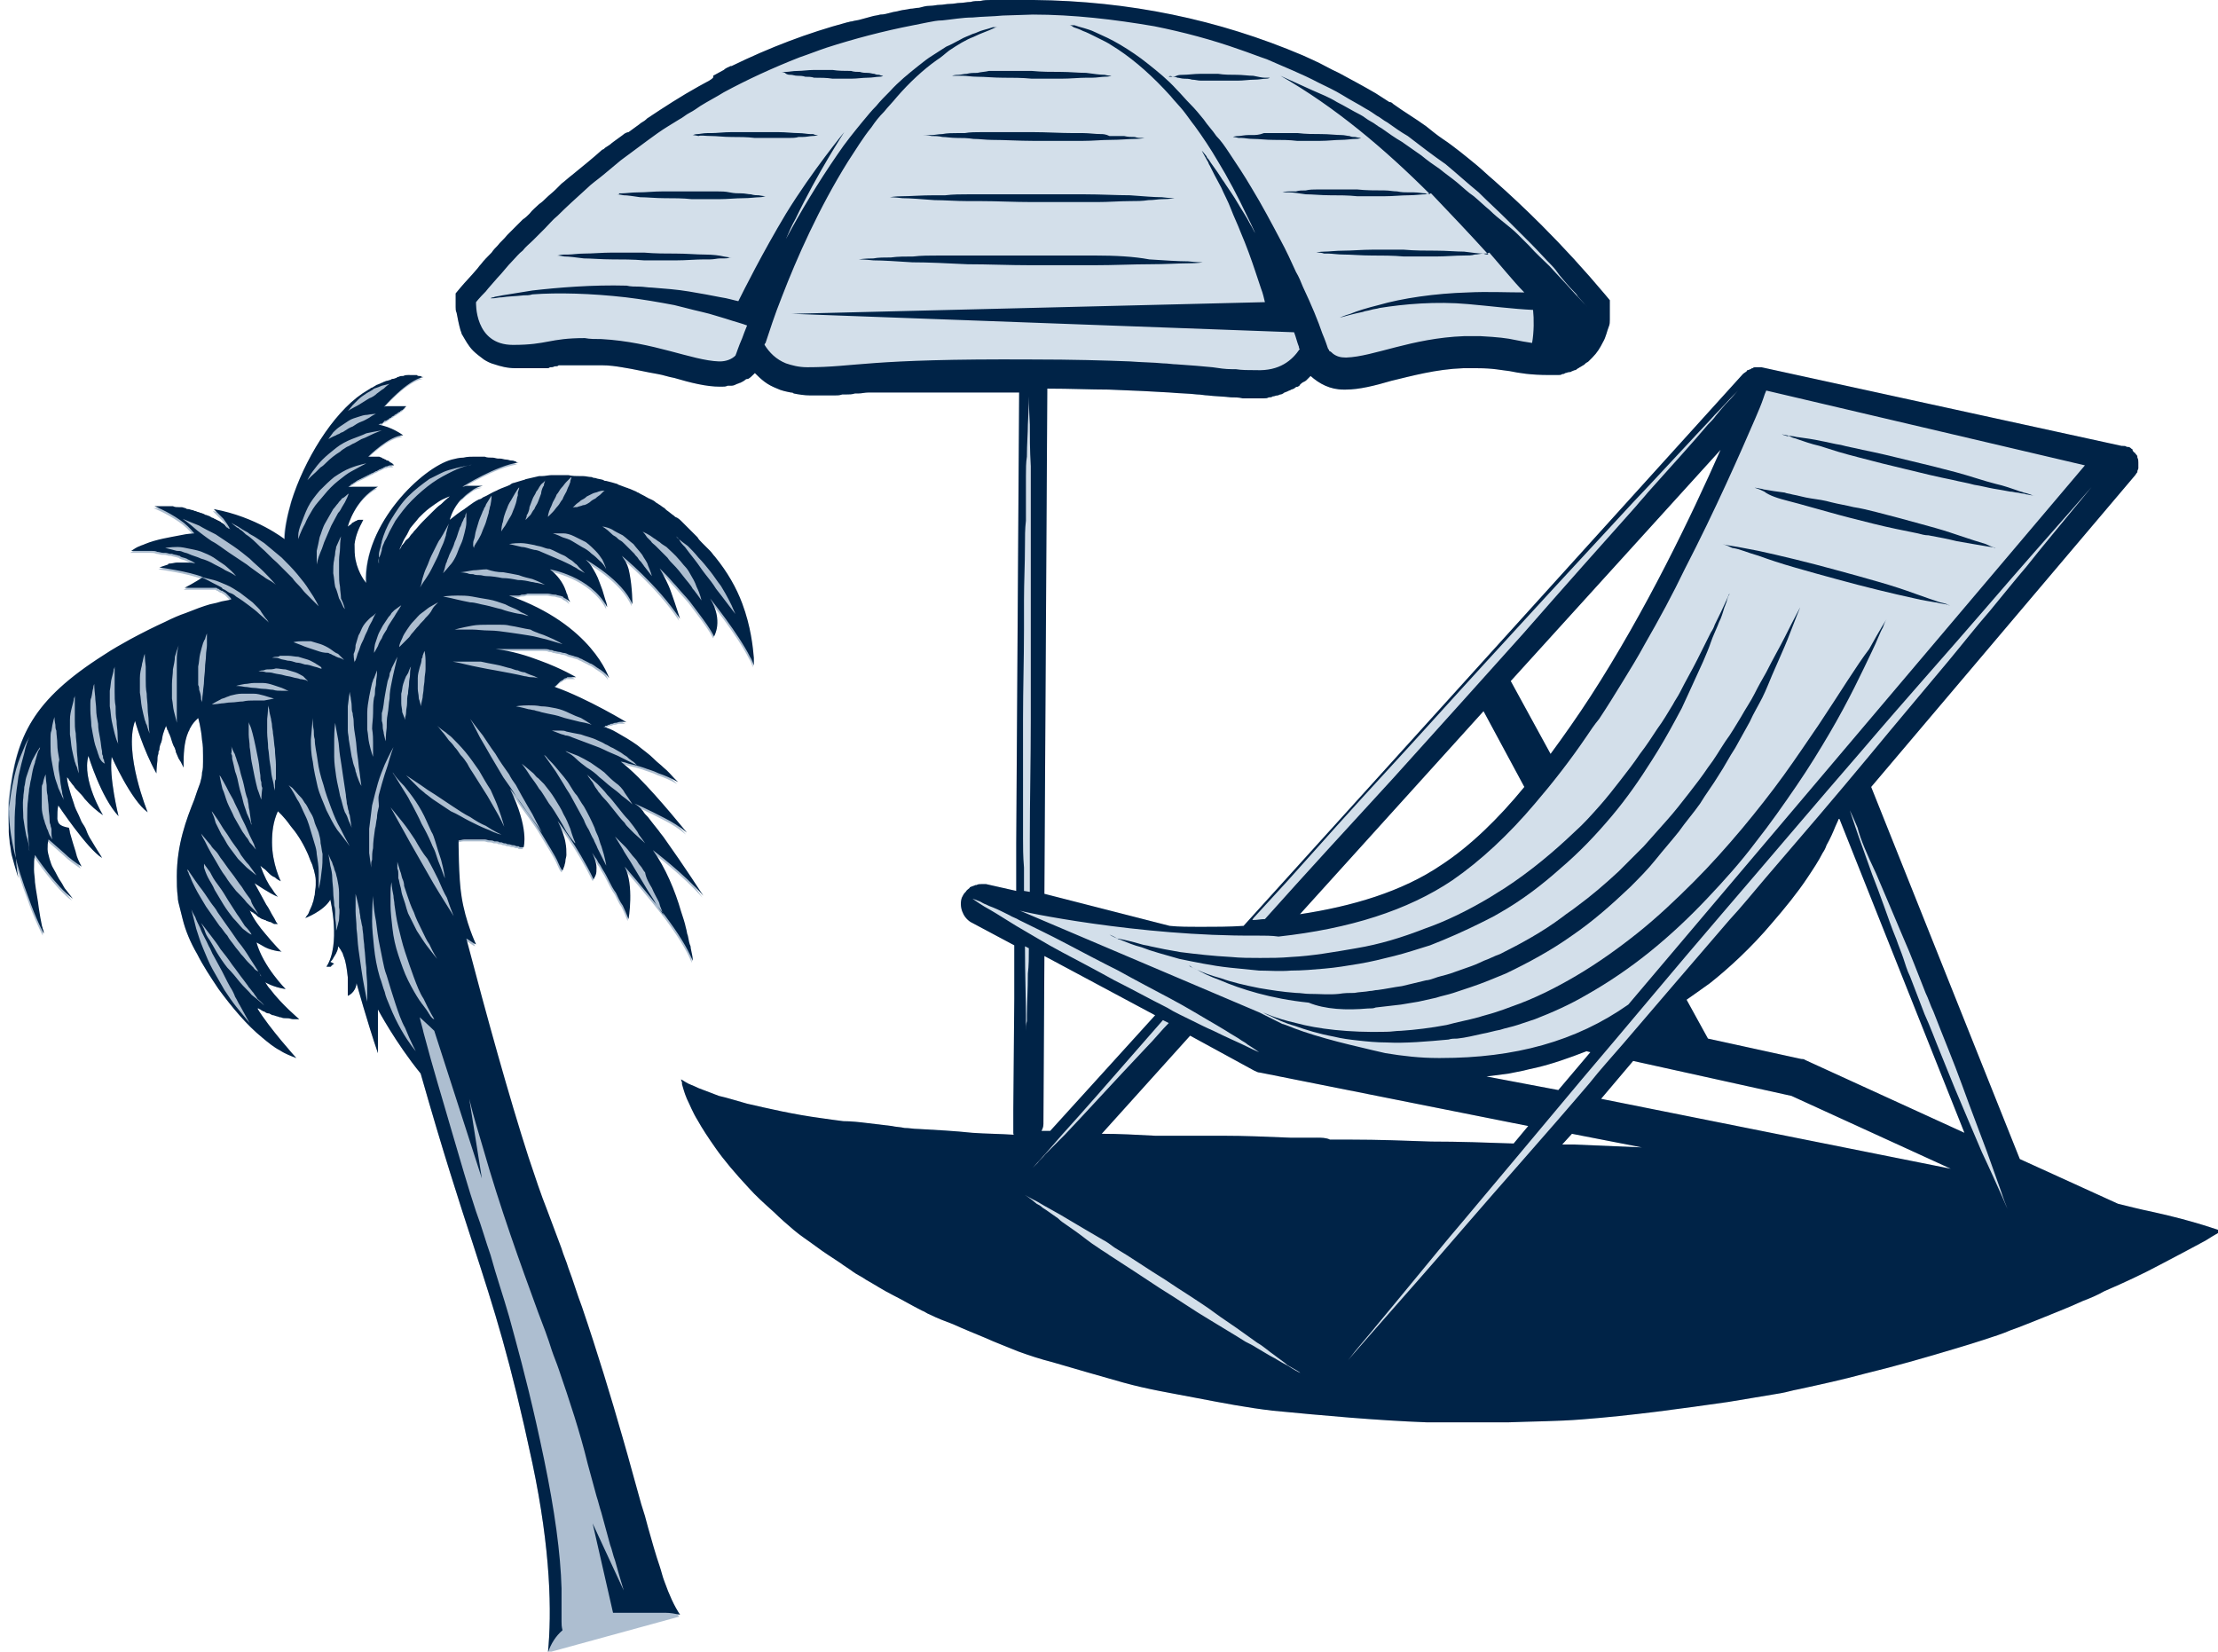 <svg id="レイヤー_2" xmlns="http://www.w3.org/2000/svg" viewBox="0 0 228.3 170"><style>.st0{fill:#adbed0}.st1{fill:#d3dfea}.st2{fill:#002347}</style><path class="st0" d="M69.9 166.4c-.6-.9-1.1-2-1.6-3.4-.2-.5-.3-1-.5-1.6-.2-.6-.4-1.2-.6-1.9l-.6-2.1c-.2-.8-.4-1.5-.7-2.4-.6-2.1-1.2-4.4-1.9-6.8-1.2-4.2-2.6-8.8-4.2-13.5-.5-1.3-.9-2.7-1.4-4-.2-.7-.5-1.3-.7-2-.5-1.3-1-2.7-1.5-4-.6-1.5-1.2-3.3-1.9-5.4-2-6.2-4.3-14.5-6.4-22.5.4.2.7.5 1 .6 0 0-1.1-2.3-1.5-5-.3-1.8-.3-5.7-.3-5.7.2 0 .4-.1.6-.1h2.1c.2 0 .3.1.5.1h.1c.1 0 .2 0 .4.1h.2c.1 0 .2 0 .3.1h.2c.1 0 .2.1.3.1h.1c.1 0 .2.1.3.1h.1c.1 0 .3.1.4.1h.1c.1 0 .2.1.3.1h.1c.1 0 .1 0 .2.1h.4s.6-1.9-1.4-6c0 0 .4.4.9 1.2.6.9 1.6 2.1 2.4 3.5l.9 1.5c.3.5.6 1 .8 1.5.1.2.2.5.4.7 0 0 .1-.2.2-.5 0-.1.1-.3.1-.5s.1-.4.1-.6c0-.4 0-.8-.1-1.3-.1-.6-.4-1.4-.8-2.2 0 0 2 2.5 3.7 6l.2-.4c.1-.2.1-.5.1-.8 0-.3-.1-.7-.3-1.2-.1-.2-.2-.5-.4-.7l.6.9c.1.1.2.3.3.5.2.2.3.5.5.8.2.3.4.7.6 1.1.2.4.4.8.7 1.2.2.4.4.9.7 1.3.2.4.4.9.6 1.4 0 0 .6-3.5-.4-5.4 0 0 2.2 2.5 4.2 5.1 1.2 1.6 2.3 3.3 2.8 4.6v-.2c0-.2-.1-.6-.2-1.1 0-.1 0-.2-.1-.4-.1-.3-.1-.5-.2-.9-.1-.2-.1-.5-.2-.8-.1-.5-.3-1.1-.5-1.7-.6-2.1-1.6-4.5-2.9-6.3 0 0 3.3 2.5 5.2 4.7 0 0-2-3.1-4-5.9-.2-.3-.4-.5-.6-.8-.4-.5-.8-1-1.1-1.4-.2-.2-.4-.4-.5-.6-.3-.4-.6-.6-.9-.8 0 0 1.4.6 3.1 1.5.8.4 1.6.9 2.3 1.5 0 0-2.8-3.5-5-5.7-.7-.7-1.4-1.3-1.8-1.6 0 0 .3 0 .8.2.4.1.9.2 1.5.4.5.2 1 .3 1.6.6.6.2 1.3.5 2 .9l-.1-.1-.3-.3c-.3-.3-.6-.7-1.1-1.1-.3-.3-.6-.5-.9-.8l-.1-.1c-.5-.5-1.1-.9-1.7-1.4-.7-.5-1.4-.9-2.1-1.3-.5-.3-1-.5-1.4-.6h.1s.1 0 .1-.1h.1c.1 0 .1 0 .2-.1h.1c.1 0 .1-.1.2-.1h.1c.1 0 .2-.1.3-.1h.1c.1 0 .3-.1.4-.1h.4c.1 0 .3 0 .4.1 0 0-4.1-2.5-7.5-3.7 0 0 0-.1.1-.1l.1-.1.1-.1.1-.1.1-.1.1-.1c.1 0 .1-.1.2-.1 0 0 .1 0 .1-.1.1 0 .1-.1.2-.1s.1 0 .2-.1h.9s-1.5-.9-3.7-1.7c-1.3-.5-2.9-1-4.6-1.2h5c.2 0 .4 0 .6.1.1 0 .3 0 .4.1.2 0 .4.1.6.1.1 0 .3.1.4.1.2 0 .4.1.6.2.1 0 .3.1.4.1.2.1.4.1.6.2.1.1.3.1.4.2l.6.3c.1.1.3.1.4.2.2.1.4.3.6.4.1.1.2.1.3.2.3.2.6.5.8.8 0 0-1.7-5.5-10.3-8.5h.9c.1 0 .2 0 .4-.1h.1c.1 0 .3 0 .5-.1h2.1c.2 0 .4.1.7.1h.1c.2.1.5.1.7.2 0 0 .1 0 .1.1.2.1.4.2.6.4s0-.1-.1-.3c0-.1-.1-.3-.1-.4-.1-.1-.1-.3-.2-.5-.1-.3-.3-.7-.6-1.1-.3-.4-.6-.7-1-1 0 0 4.2.7 5.9 3.9 0 0 0-.3-.2-.8-.1-.3-.2-.7-.3-1-.1-.3-.2-.5-.3-.8-.2-.6-.5-1.1-.8-1.6-.2-.3-.4-.5-.6-.7 0 0 3.8 2.1 4.8 4.6 0 0 0-1.7-.3-3.2-.1-.6-.3-1.1-.6-1.5-.1-.1-.1-.2-.2-.3 0 0 3.7 3 6 6.5 0 0-.4-1.3-.9-2.7-.3-.9-.8-1.8-1.2-2.5l.1.1.1.1.5.5c.3.3.6.7 1 1.1.4.5.9 1 1.4 1.6l.9 1.2c.6.8 1.2 1.6 1.6 2.4 0 0 1-1.6-.4-3.9 0 0 2.9 3.6 4.1 6 .2.3.3.6.4.9v-.8c-.1-1.1-.3-3.2-1.2-5.6-.6-1.6-1.5-3.2-2.8-4.8-.2-.2-.3-.4-.5-.6l-.2-.2-.4-.4-.2-.2c-.2-.2-.4-.4-.5-.6l-.1-.1-.6-.6-.2-.2-.5-.5-.2-.2c-.2-.2-.4-.4-.7-.5l-.1-.1c-.3-.2-.5-.4-.8-.6l-.2-.2c-.2-.1-.4-.3-.6-.4-.1-.1-.2-.1-.3-.2-.2-.2-.5-.3-.7-.4-.1 0-.1-.1-.2-.1-.3-.2-.6-.3-.9-.5-.1 0-.2-.1-.2-.1-.2-.1-.5-.2-.7-.3-.1 0-.2-.1-.3-.1-.3-.1-.5-.2-.8-.3-.1 0-.1-.1-.2-.1-.3-.1-.7-.2-1.1-.3-.1 0-.2 0-.3-.1-.3-.1-.6-.1-.8-.2-.1 0-.2 0-.4-.1-.3 0-.6-.1-.9-.1h-.3c-.4 0-.8 0-1.2-.1h-1.7c-.3 0-.7.1-1 .1h-.3c-.4.1-.9.2-1.3.3-.1 0-.2.1-.3.1-.3.1-.7.2-1 .3-.1 0-.3.1-.4.2-.4.2-.8.3-1.2.5-.1 0-.1.1-.2.1-.5.2-.9.5-1.4.7-.1.1-.3.2-.4.2-.4.2-.7.4-1.1.7-.1.1-.3.2-.4.3-.5.3-1 .7-1.5 1.1 0 0 .2-.9.9-1.8.1-.1.2-.3.4-.4.2-.2.4-.4.7-.6.1-.1.3-.2.4-.3.3-.2.6-.3 1-.4H48c-.2 0-.3.1-.5.1 0 0 3.5-2.2 5.8-2.5h-.1c-.1 0-.1 0-.2-.1-.1 0-.2-.1-.4-.1h-.1c-.1 0-.3-.1-.5-.1s-.4-.1-.6-.1h-.2c-.2 0-.4-.1-.6-.1h-.1c-.2 0-.5 0-.7-.1h-1c-.4 0-.8 0-1.2.1-.4 0-.8.1-1.2.2-3 .8-9.1 6.6-8.8 12.7 0 0-.8-.9-1.1-2.4-.1-.5-.1-1-.1-1.6.1-.8.4-1.6.9-2.5h-.4c-.1 0-.2 0-.3.1-.1 0-.2.1-.4.2 0 0-.1 0-.1.1-.1.1-.3.2-.4.3 0 0 .7-2.8 3.1-4.1h-2.6c-.2 0-.4 0-.6.1 0 0 .1 0 .2-.1l.1-.1s.1 0 .1-.1c0 0 .1-.1.2-.1l.1-.1c.1 0 .1-.1.2-.1l.1-.1c.1 0 .1-.1.2-.1s.1-.1.2-.1.1-.1.2-.1.1-.1.2-.1.1-.1.2-.1.1-.1.2-.1.1-.1.2-.1.1-.1.2-.1.2-.1.2-.1c.1 0 .1-.1.2-.1s.2-.1.2-.1c.1 0 .1-.1.2-.1s.2-.1.2-.1c.1 0 .1 0 .2-.1.1 0 .2-.1.2-.1h.1c.1 0 .2-.1.3-.1h.5s-.1 0-.1-.1c0 0-.1 0-.1-.1-.1 0-.1-.1-.2-.1 0 0-.1 0-.1-.1-.1 0-.1-.1-.2-.1s-.1 0-.2-.1c-.1 0-.2-.1-.2-.1-.1 0-.1 0-.2-.1-.1 0-.2-.1-.3-.1h-1.1S40 45 41.4 45c0 0-1.2-.9-2.6-1.1h.1s.1-.1.2-.1h.1s.1 0 .1-.1c0 0 .1 0 .1-.1l.1-.1h.1c.1 0 .1-.1.2-.1 0 0 .1 0 .1-.1.1 0 .1-.1.2-.1 0 0 .1 0 .1-.1.1 0 .1-.1.2-.1 0 0 .1 0 .1-.1.1 0 .1-.1.2-.1 0 0 .1 0 .1-.1.1 0 .1-.1.2-.1 0 0 .1 0 .1-.1.1 0 .1-.1.2-.1 0 0 .1 0 .1-.1.1 0 .1-.1.1-.1s.1 0 .1-.1c0 0 .1 0 .1-.1h.3-2.2c-.1 0-.3 0-.4.1 0 0 2.4-2.8 4.1-3.1h-.1s-.1 0-.2-.1h-.1c-.1 0-.2 0-.3-.1h-.9c-.1 0-.3 0-.5.1h-.1c-.1 0-.2 0-.4.1-.1 0-.1 0-.2.1-.1 0-.2.1-.4.1-.1 0-.2.1-.2.1-.1 0-.3.1-.4.1-.1 0-.2.1-.3.1-.1.1-.3.1-.4.2-.1 0-.2.1-.3.1-.2.1-.3.2-.5.3-.1 0-.2.1-.2.1-.3.2-.5.3-.8.5-3.1 2.1-6 6.9-7.3 11.1-.4 1.4-.7 2.8-.7 3.9 0 0-2.9-2.3-7.3-3.1l.2.2.5.5.3.3c.3.4.5.7.7 1.1l-.1-.1h-.1l-.1-.1s-.1 0-.1-.1c0 0-.1 0-.1-.1l-.1-.1-.1-.1c-.1 0-.1-.1-.2-.1l-.1-.1c-.1 0-.1-.1-.2-.1s-.1-.1-.2-.1-.1-.1-.2-.1-.1-.1-.2-.1-.2-.1-.2-.1c-.1 0-.1-.1-.2-.1s-.2-.1-.3-.1c-.1 0-.2-.1-.2-.1-.1 0-.2-.1-.3-.1-.1 0-.2-.1-.3-.1-.1 0-.2-.1-.3-.1-.1 0-.2-.1-.3-.1-.1 0-.3-.1-.4-.1-.1 0-.2 0-.3-.1-.1 0-.3-.1-.4-.1h-.3c-.2 0-.4 0-.6-.1h-1.9s1.3.5 2.6 1.4c.6.4 1.1.9 1.5 1.4 0 0-.6 0-1.5.2-1 .2-2.4.4-3.6.9-.2.1-.3.1-.5.2-.3.1-.6.3-.9.5h2.1c.2 0 .4 0 .6.1.2 0 .4.1.6.1h.2c.2 0 .4.1.5.1h.2c.2.1.5.1.7.2.1 0 .1 0 .2.1.2.1.4.1.6.2.1 0 .1.1.2.1.2.1.5.2.7.4-.3-.1-.6-.1-.9-.1h-1c-.2 0-.5.1-.7.1-.1 0-.2 0-.2.1l-.9.3s3 .4 4.5 1c0 0-1.1.7-1.9 1.1h3.2c.1 0 .1 0 .2.1.1 0 .1 0 .2.1.1 0 .1.1.2.1s.1 0 .2.1c.1 0 .1.1.2.1l.1.1.2.2.1.1c.1.1.2.2.2.3 0 0-.4.1-1 .2-.3.1-.7.2-1.2.3-.7.2-1.5.5-2.5.9-.6.2-1.3.5-2.1.9-1.1.5-2.3 1.1-3.6 1.8-.9.5-1.8 1-2.7 1.6-7.4 4.7-9 8.4-9.7 14.5-.4 3.5.8 7.5 1.9 10.4.8 2.3 1.6 3.8 1.6 3.8v-.1c0-.1 0-.2-.1-.4 0-.1-.1-.3-.1-.4-.1-.5-.2-1-.3-1.7-.1-.9-.3-1.8-.4-2.7 0-.4-.1-.9-.1-1.3 0-.6 0-1.1.1-1.5 0 0 2.2 3.3 3.9 4.5 0 0-.3-.4-.7-.9-.2-.2-.3-.5-.5-.8-.3-.4-.5-.9-.8-1.4-.2-.3-.3-.7-.4-1-.1-.4-.2-.7-.2-1 0-.3 0-.7.1-1 0 0 .7.6 1.6 1.4.5.5 1.2 1 1.8 1.4l-.2-.4c-.1-.2-.2-.4-.3-.7 0-.1-.1-.3-.1-.4-.2-.6-.4-1.3-.6-2 0-.2-.1-.4-.1-.5-1-.4-1-.7-1.1-1.1 0-.5 0-1 .1-1.4 0 0 3 4.5 4.5 5.4 0 0-.1-.2-.3-.5-.2-.3-.5-.8-.8-1.3-.2-.3-.4-.7-.5-1-.1-.3-.3-.6-.5-.9-.1-.2-.2-.5-.3-.7-.2-.4-.4-.8-.5-1.2l-.3-.9c-.2-.7-.4-1.3-.4-1.8l.1.1c.1.1.1.2.2.3.1.1.2.3.4.5.1.2.3.4.5.6s.4.4.6.7c.6.7 1.3 1.3 1.9 1.7 0 0-2.2-3.6-1.5-6.1 0 0 1.3 4.3 3.1 6.2 0 0-1-4-.7-6.1 0 0 2 4.5 3.7 5.7 0 0-2.5-6.1-1.3-9.4 0 0 .8 2.9 2.2 5.4 0 0 0-.5.1-1.3 0-.2 0-.5.1-.7 0-.1 0-.3.1-.4 0-.3.1-.6.2-.8.1-.3.1-.6.2-.9.1-.3.2-.6.3-.8 0 0 0 .1.1.3 0 .1 0 .1.1.2 0 .1.1.3.2.5 0 .1.1.2.1.3.1.3.2.7.4 1 0 .1.1.2.1.4.1.2.2.5.3.7.1.1.1.2.2.3l.3.6v-.4c0-.7 0-2.2.5-3.3.1-.1.1-.3.2-.4.1-.2.3-.5.5-.7l.3-.3s.3 1 .4 2.3c.1.5.1 1 .1 1.6v.6c0 .4 0 .8-.1 1.1 0 .4-.1.7-.2 1.1-.2.5-.4 1.1-.6 1.7-.8 2-1.8 4.6-1.8 7.9 0 .7 0 1.4.1 2.1 0 .4.1.7.2 1.1l.3 1.2c.3 1.2.8 2.4 1.5 3.6.6 1.2 1.4 2.4 2.2 3.6 1.4 1.9 2.9 3.7 4.5 5 .6.5 1.2 1 1.8 1.3.6.4 1.2.6 1.7.8 0 0-2.8-3.1-4-5.1h.1c.1 0 .1.1.2.1.1.1.2.1.3.2h.1c.1.1.3.2.4.2h.1c.2.1.3.2.5.2.2.1.4.1.6.2h.1c.2.1.4.1.6.1h.1c.2 0 .4.1.6.1h.6s-1.8-1.5-3-3.1c-.2-.2-.3-.4-.5-.7 0 0 .8.5 2.1.7 0 0-2.3-2.3-3-4.8 0 0 .4.2.9.5.4.2.8.3 1.3.4.1 0 .3 0 .4.1 0 0-.8-.8-1.7-1.9-.6-.7-1.2-1.5-1.6-2.4l.1.1c.1 0 .1.1.2.1 0 0 .1 0 .1.1.1 0 .2.1.3.2l.1.1c.1.1.2.1.3.2.1 0 .1.1.2.1s.2.1.3.1c.1 0 .1.1.2.1s.2.1.3.1c.1 0 .1 0 .2.1.1 0 .2.1.2.1h.4l-.1-.1c-.1-.1-.2-.4-.4-.7-.2-.3-.4-.8-.7-1.2-.4-.7-.8-1.5-1.2-2.2 0 0 1.6 1.1 2.4 1.4 0 0-.3-.3-.6-.8-.4-.5-.8-1.3-1.2-2.4 0 0 .2.2.5.4l.3.3c.2.2.4.4.7.5.2.2.4.3.6.4 0 0-.9-1.8-.9-4 0-1 .1-2.1.6-3.2 0 0 .6.5 1.3 1.5.6.7 1.2 1.6 1.7 2.7.2.4.3.8.5 1.2.1.2.1.4.2.6.1.4.2.8.2 1.1v.5c0 .3-.1.7-.1 1-.1.3-.1.6-.2.8-.1.4-.3.7-.4 1-.1.3-.3.4-.3.5l-.1.1s1.9-.7 2.6-1.9c0 0 1.1 4.6-.4 6.9h.4s.1 0 .1-.1c0 0 .1 0 .1-.1.1 0 .1-.1.2-.1L34 99l.2-.2c0-.1.1-.1.1-.2.1-.1.1-.2.2-.3 0-.1.1-.1.1-.2.1-.2.2-.4.2-.7 0 0 .2.2.4.6.1.1.1.3.2.5.2.5.3 1.2.4 2.1v1.9s.8-.3.9-1.3c0 0 1.1 4 2.2 7.2v-4.5s1.8 3.4 4.4 6.6c2.3 8.1 4 13.3 5.4 17.6 2.2 6.8 3.8 11.7 6.1 22.5 1.9 9 2 15.4 1.6 19.5l13.5-3.7zM45.4 51.9c-.3.2-.6.5-.9.8l-1 1c-.3.3-.6.7-.9 1-.1.2-.3.3-.4.5-.1.2-.3.3-.4.4-.1.1-.2.3-.3.4-.1.1-.2.2-.2.3-.1.2-.2.3-.2.3s.2-.5.5-1.1c.1-.2.2-.3.3-.5l.3-.6c.3-.4.6-.7.9-1.1.3-.3.7-.7 1.1-1 .4-.3.7-.5 1-.7.3-.2.6-.3.8-.4.2-.1.3-.1.3-.1s-.4.3-.9.8z"/><path class="st1" d="M64.1 13.9c-.4.3-.7.5-1.1.8-.2.2-.4.3-.7.5-.1.1-.2.2-.3.2-1 .9-2 1.7-3.1 2.6-.4.3-.7.6-1.1.9l-.6.6c-.3.3-.7.6-1 .9-.2.2-.4.4-.7.6-.3.3-.7.6-1 1-.2.2-.4.4-.7.6l-1 1-.6.6c-.3.4-.7.7-1 1.1-.2.2-.4.4-.6.7-.4.4-.8.8-1.1 1.2-.2.2-.3.4-.5.6-.5.6-1.1 1.2-1.6 1.8l-.5.6v1.4c0 .2 0 .4.1.6.1.5.2 1.1.4 1.8.1.2.1.4.2.5.3.5.6 1.1 1.1 1.6.3.3.7.6 1.1.9.3.2.7.4 1.1.5.6.2 1.3.4 2.2.4h3.2c.1 0 .2 0 .3-.1h.1c.1 0 .2 0 .4-.1h.1c.1 0 .2 0 .3-.1H62c.7 0 1.4.1 2 .2 1.3.2 2.5.5 3.7.7.6.1 1.1.3 1.7.4 1.7.5 3.3.9 4.7.9h.2c.2 0 .4 0 .6-.1h.4c.2 0 .4-.1.6-.2.1 0 .2-.1.3-.1.2-.1.4-.2.5-.3.1-.1.2-.1.3-.1.2-.1.4-.3.6-.5l.1-.1c.3.3.6.6 1 .9.4.3.8.5 1.3.7.4.2.9.3 1.4.4.1 0 .2 0 .3.1.5.1 1.1.2 1.7.2h2.5c.3 0 .5 0 .8-.1h.4c.3 0 .6 0 .9-.1h.3c.4 0 .7-.1 1.1-.1h15.5l-.3 46.4v4.9l-3.1-.7h-.5c-.2 0-.3 0-.5.1h-.1c-.2.1-.3.1-.5.2 0 0-.1 0-.1.1-.1.1-.3.2-.4.4l-.1.1c-.1.1-.2.3-.3.5-.3.9.1 2 .9 2.5l4.5 2.4v5.5l-.1 11.4v2.4c0 .1 0 .2.1.2-1.5-.1-2.9-.1-4.3-.2-1.9-.2-3.8-.3-5.6-.4-.5 0-.9-.1-1.4-.1-.4-.1-.9-.1-1.3-.2-.9-.1-1.7-.2-2.5-.3-.8-.1-1.7-.2-2.5-.2-.8-.1-1.5-.2-2.2-.3-3-.4-5.5-1-7.7-1.5-1.1-.3-2-.6-2.9-.8-.8-.3-1.6-.6-2.1-.8-.6-.3-1-.4-1.3-.6-.3-.2-.5-.3-.5-.3s0 .1.1.3v.2c.1.3.2.8.5 1.5.3.6.6 1.4 1.1 2.2.5.9 1.1 1.8 1.8 2.8.9 1.3 2.1 2.7 3.4 4.1.8.9 1.7 1.7 2.7 2.6.6.6 1.3 1.2 2 1.8.7.6 1.5 1.1 2.3 1.7.8.6 1.6 1.1 2.5 1.7.4.3.9.6 1.3.9.4.3.9.5 1.3.8.9.5 1.8 1.1 2.8 1.6 1 .5 2 1.1 3 1.6.3.1.5.3.8.4.8.4 1.6.7 2.4 1 1.1.5 2.1.9 3.3 1.4 1.1.5 2.2.9 3.4 1.4 1.1.4 2.3.8 3.5 1.1 2.4.7 4.8 1.4 7.3 2.1 2.5.7 5 1.1 7.6 1.6 2.6.5 5.2 1 7.8 1.3 5.2.5 10.6 1 15.9 1.2h8.3c2.5-.1 5.1-.1 7.6-.3 5.2-.4 10.2-1.1 15.1-1.8l3.6-.6 1.8-.3c.6-.1 1.2-.3 1.8-.4 2.3-.5 4.6-1 6.8-1.6 3.3-.8 6.4-1.7 9.4-2.6 1-.3 2-.6 2.9-.9.9-.3 1.9-.6 2.8-1 .9-.3 1.8-.7 2.6-1 1.7-.7 3.3-1.3 4.8-2 .8-.3 1.5-.6 2.2-1 2.1-.9 4-1.8 5.5-2.6 2.1-1.1 3.8-2 4.9-2.6 1.1-.7 1.7-1 1.7-1s-.7-.2-1.9-.6c-1.3-.4-3.1-.9-5.4-1.4-1-.2-2.2-.5-3.4-.8l-10.1-4.6L192.6 81l27.1-32c.1-.1.2-.3.3-.4v-.1c0-.1.1-.2.1-.3v-.6c0-.2 0-.3-.1-.5V47c0-.1-.1-.2-.2-.3 0 0 0-.1-.1-.1-.1-.1-.2-.2-.2-.3 0 0 0-.1-.1-.1-.1-.1-.2-.2-.4-.2h-.1c-.1-.1-.2-.1-.4-.1h-.1l-37.1-8.1h-.6c-.1 0-.2 0-.3.1-.1 0-.1 0-.2.1-.1 0-.2.1-.3.1 0 0-.1 0-.1.1-.1.1-.3.2-.4.3L128 95.3c-1.5.1-3 .1-4.5.1-1.1 0-2.1 0-3.1-.1L107.5 92l.3-52c2.4 0 4.5.1 6.3.1 2.7.1 4.7.2 6.3.3 1.1.1 2 .1 2.8.2.4 0 .8.1 1.1.1.8.1 1.6.1 2.4.2.4 0 .8 0 1.2.1h2.2c.2 0 .3 0 .5-.1.1 0 .3 0 .4-.1.2 0 .3-.1.5-.1.1 0 .2-.1.3-.1.1 0 .3-.1.4-.2.1 0 .2-.1.3-.1.1-.1.3-.1.4-.2.1 0 .2-.1.3-.1.1-.1.2-.2.4-.2.1-.1.2-.1.2-.2.1-.1.2-.2.4-.3.1 0 .1-.1.2-.1l.5-.5c.9.8 2 1.4 3.4 1.4h.2c1.4 0 3-.4 4.7-.9 2.1-.5 4.6-1.2 7.4-1.3h1.5c1.6 0 2.4.2 3.3.3 1 .2 2.1.4 4.1.4h.9c.1 0 .3 0 .4-.1.1 0 .2 0 .3-.1.1 0 .3-.1.4-.1.1 0 .2 0 .3-.1.1 0 .2-.1.3-.1.1 0 .2-.1.2-.1.1-.1.2-.1.3-.2.1 0 .1-.1.2-.1.1-.1.2-.1.3-.2l.1-.1c.1-.1.2-.1.3-.2l.1-.1.2-.2.1-.1c.5-.5.8-1 1.1-1.6.3-.5.4-1.1.6-1.6.1-.2.1-.5.1-.7v-2l-.5-.6c-2.1-2.5-4.3-4.9-6.5-7.1-1.7-1.7-3.3-3.2-5-4.7-.6-.5-1.1-1-1.7-1.5-1.1-.9-2.3-1.9-3.5-2.7-.6-.4-1.2-.9-1.7-1.3-1.1-.8-2.3-1.5-3.4-2.3-.1-.1-.2-.2-.4-.2-.5-.3-.9-.6-1.4-.9-1.2-.7-2.5-1.4-3.8-2.1-.9-.4-1.7-.9-2.6-1.3-.4-.2-.7-.3-1.1-.5C125.4 2 116.2.1 106.4 0H102c-.4 0-.7 0-1.1.1-.3 0-.7 0-1 .1-.4 0-.7.1-1.1.1-.3 0-.6.1-1 .1s-.7.1-1.1.1c-.3 0-.6.1-1 .1s-.7.1-1.1.2c-.3 0-.6.1-.9.1-.4.1-.7.1-1.1.2-.3.1-.6.1-.9.2-.4.1-.7.2-1.1.2-.3.1-.6.1-.9.2-.4.1-.7.2-1.1.3-.3.1-.6.1-.9.2-.2 0-.4.1-.5.1-4.1 1.1-8 2.6-11.9 4.5h-.1c-.2.1-.5.2-.7.4-.4.2-.7.4-1.1.6.1.2-.1.3-.4.5-.4.2-.7.4-1.1.6-1.8 1-3.5 2.1-5.3 3.3l-.1.1c-.2.2-.5.3-.7.5-.4.3-.7.5-1.1.8-.1 0-.4.1-.6.3zm43.1 102.5c.1-.2.2-.4.2-.7l.1-17.3 11.4 6.1-10.8 11.9h-.9zm28.3.7h-2.7c-2.4-.1-4.7-.2-7-.2h-6.9c-1.9-.1-3.7-.2-5.5-.2l9.1-10.1 6.6 3.6c.2.1.4.2.6.2l27.6 5.5-1.5 1.8c-2.8-.1-5.6-.2-8.5-.2-2.7-.1-5.5-.2-8.2-.2h-2.2c-.4-.2-.9-.2-1.4-.2zm17.5-6.3c.7-.1 1.5-.2 2.3-.3l1.5-.3c.4-.1.8-.2 1.3-.3 1.7-.4 3.4-1 5.2-1.7l.4.1-3.3 3.9-7.4-1.4zm8.9 7h-1.1l1-1.1 7.2 1.4c-2.4-.1-4.7-.2-7.1-.3zm2.9-4.7l3.3-3.9 16.3 3.6 16.4 7.5-36-7.2zm21-4c-.1-.1-.3-.1-.4-.1l-9.6-2.1-2.2-4c.6-.4 1.4-1 2.4-1.7 1.9-1.5 4.3-3.7 6.4-6.2 1.3-1.5 2.6-3.1 3.6-4.6.6-.9 1.2-1.8 1.6-2.6.2-.3.3-.5.4-.8.4-.7.7-1.4.9-1.9.2-.4.3-.7.4-.9l12.9 32.4-16.4-7.5zm-30.3-39l21.6-23.8c-3 6.8-7.7 16.6-13.4 25.4-1.3 2-2.7 4-4.1 5.9l-4.1-7.5zm1.4 10.9c-2.7 3.3-5.6 6.1-8.5 8-4.1 2.8-9.3 4.3-14.6 5.1l18.9-20.9 4.2 7.8z"/><path class="st1" d="M112.7 26.3h-16c-1 0-1.9 0-2.7.1-.8 0-1.6 0-2.3.1-.7 0-1.3 0-1.8.1-1 0-1.5.1-1.5.1s.6 0 1.5.1c1 0 2.4.1 4 .2 1.7 0 3.6.1 5.7.2 2.1 0 4.3.1 6.5.1h6.5c2.1 0 4-.1 5.7-.1 1.7 0 3.1-.1 4-.1 1 0 1.5-.1 1.5-.1s-.6 0-1.5-.1c-1 0-2.4-.1-4-.2-1.6-.3-3.5-.4-5.6-.4zm-1.1-6.3H99.7c-.8 0-1.6 0-2.4.1h-1.1c-1.4 0-2.5.1-3.3.1-.8 0-1.3.1-1.3.1s.5 0 1.3.1c.8 0 1.9.1 3.3.2 1 0 2.2.1 3.4.1h1.3c1.7 0 3.5.1 5.4.1h6.6c1.2 0 2.4-.1 3.4-.1.7 0 1.3 0 1.9-.1.6 0 1-.1 1.4-.1.8 0 1.3-.1 1.3-.1s-.5 0-1.3-.1c-.8 0-1.9-.1-3.3-.2-1.4 0-3-.1-4.7-.1zm1.7-6.2c-.6 0-1.2-.1-1.8-.1h-1c-1.3 0-2.8-.1-4.2-.1h-5.2c-.6 0-1.3 0-1.8.1h-.8c-.5 0-1 0-1.5.1-.4 0-.8.1-1.1.1h-1 .1c.1 0 .4 0 .9.1.3 0 .7 0 1.1.1.4 0 .9.1 1.5.1.5 0 1.1 0 1.7.1.6 0 1.3.1 1.9.1 1.3 0 2.8.1 4.2.1h5.2c1 0 1.9-.1 2.7-.1 1.1 0 2-.1 2.6-.1.6 0 1-.1 1-.1h-.3c-.2 0-.4 0-.7-.1-.3 0-.7 0-1.1-.1h-1.5c-.4-.2-.7-.2-.9-.2zm-12.7-6.3c-.4 0-.7 0-1.1.1-.3 0-.6.1-.8.1-.5 0-.7.1-.7.1h1.1c.4 0 .9.1 1.5.1.8 0 1.7.1 2.6.1 1 0 2 0 3 .1h3c1 0 1.9-.1 2.6-.1h.6c.5 0 1-.1 1.3-.1.5 0 .7-.1.7-.1s-.3 0-.7-.1c-.5 0-1.1-.1-1.9-.2-.8 0-1.7-.1-2.6-.1-1 0-2 0-3-.1h-4.4c-.4.1-.8.1-1.2.2zM72.5 26.2c-.8 0-1.8-.1-2.9-.1-1 0-2.2 0-3.3-.1H63c-1 0-2 .1-2.9.1-.6 0-1.2.1-1.6.1h-.4c-.4 0-.6.1-.7.1h-.1s.3 0 .8.1c.5 0 1.2.1 2 .2.8 0 1.8.1 2.9.1 1 0 2.2 0 3.3.1h3.3c1 0 2-.1 2.9-.1h.6c.4 0 .7-.1 1-.1h.4c.2 0 .4 0 .6-.1h.2s-.3 0-.8-.1c-.4-.1-1.1-.2-2-.2zm-9-6.2s.2 0 .7.1c.4 0 1 .1 1.7.2.7 0 1.6.1 2.5.1.9 0 1.9 0 2.8.1H74c.9 0 1.7-.1 2.5-.1.7 0 1.3-.1 1.7-.1.3 0 .5-.1.6-.1s-.2 0-.7-.1c-.2 0-.5 0-.8-.1-.3 0-.6-.1-1-.1s-.7 0-1.2-.1-.8-.1-1.3-.1h-5.6c-.9 0-1.7.1-2.5.1-.7 0-1.3.1-1.7.1h-.3c.1.1 0 .1-.2.1.1 0 0 0 0 0zm9.7-6c.6 0 1.3.1 2.1.1s1.6 0 2.4.1h3.5c.3 0 .7 0 1-.1h.4c.4 0 .8-.1 1-.1.4 0 .6-.1.6-.1h-.1c-.1 0-.2 0-.4-.1h-.3c-.3 0-.7-.1-1.2-.1-.6 0-1.3-.1-2.1-.1h-4.8c-.8 0-1.5.1-2.1.1h-.4c-.4 0-.8.1-1 .1-.3 0-.4.1-.5.1s.2 0 .6.1c.2-.1.7 0 1.3 0zm8.2-6.3c.2 0 .4.1.7.1.2 0 .5 0 .8.1.3 0 .6 0 .9.1.6 0 1.3 0 1.9.1h1.9c.6 0 1.2-.1 1.7-.1s.9-.1 1.2-.1c.3 0 .4-.1.4-.1s-.2 0-.4-.1c-.1 0-.3 0-.5-.1-.2 0-.4-.1-.7-.1-.2 0-.5 0-.8-.1-.3 0-.6 0-.9-.1-.6 0-1.3 0-1.9-.1h-1.9c-.6 0-1.2.1-1.7.1s-.9.1-1.2.1h-.5s.2 0 .4.1c.2.2.4.2.6.2zm47.5 6.2h-.4c-.4 0-.8.1-1 .1-.4 0-.6.1-.6.1s.2 0 .6.1h.3c.3 0 .7.1 1.2.1.6 0 1.3.1 2.1.1s1.6 0 2.4.1h2.4c.8 0 1.5-.1 2.1-.1.6 0 1.1-.1 1.5-.1.4 0 .6-.1.6-.1s-.2 0-.6-.1c-.2 0-.4 0-.6-.1-.2 0-.5-.1-.8-.1-.6 0-1.3-.1-2.1-.1s-1.6 0-2.4-.1h-3.5c-.5.2-.9.2-1.2.2zm-8.2-6c.1 0 .3 0 .5.1.2 0 .4.1.7.1.2 0 .5 0 .8.1.3 0 .6.1.9.1h3.8c.6 0 1.2-.1 1.7-.1s.9-.1 1.2-.1c.3 0 .4-.1.4-.1h-.5c-.3 0-.7-.1-1.2-.2-.5 0-1.1-.1-1.7-.1-.6 0-1.3 0-1.9-.1h-1.9c-.6 0-1.2.1-1.7.1-.2 0-.5 0-.7.1s-.4.1-.5.1h-.4.1c.1-.1.2-.1.4 0zM115 96.6c.1.1.3.1.5.2.5.2 1.2.5 2 .7.5.2 1.1.4 1.8.6l2.1.6c1.5.3 3.3.7 5.2.9l3 .3c1 0 2.1.1 3.3 0 1.1 0 2.3-.1 3.4-.2 1.2-.1 2.4-.3 3.6-.5 1.2-.2 2.4-.5 3.6-.8 1.2-.3 2.4-.7 3.7-1.1 1.8-.7 3.6-1.5 5.4-2.4.6-.3 1.2-.6 1.7-.9 2.3-1.3 4.4-2.9 6.3-4.6 2-1.7 3.7-3.5 5.3-5.4 1.6-1.9 2.9-3.8 4.1-5.7.9-1.4 1.7-2.8 2.4-4.1.2-.4.5-.9.7-1.3.2-.4.4-.9.6-1.3.6-1.3 1.1-2.4 1.6-3.5.3-.7.6-1.4.8-2 .2-.6.5-1.2.7-1.7.1-.3.2-.5.3-.7.2-.5.3-.9.4-1.2.1-.2.1-.3.2-.5.1-.4.2-.7.3-.8v-.1s-.5 1.2-1.5 3.2c-.1.3-.2.5-.4.8l-1.4 2.8c-.5 1-1.2 2.2-1.8 3.4-.2.4-.5.8-.7 1.2-.5.8-1 1.7-1.6 2.5-.6.9-1.1 1.7-1.8 2.6-.6.9-1.3 1.8-2 2.7-.7.9-1.4 1.8-2.2 2.7-.8.9-1.6 1.8-2.5 2.6-2.2 2.1-4.6 4.1-7.2 5.8-.5.3-1.1.7-1.6 1-2.2 1.3-4.4 2.4-6.7 3.2-2.3.9-4.6 1.6-7 2-2.3.4-4.6.8-6.7.9-1.1.1-2.1.1-3.2.1-1 0-2 0-3-.1-1.9-.1-3.6-.3-5.2-.5-1.2-.2-2.2-.4-3.1-.6-.3-.1-.6-.1-.9-.2-1-.3-1.9-.5-2.5-.6-.5-.3-.8-.4-.8-.4s.3.2.8.4z"/><path class="st1" d="M140.8 103.8c.3 0 .6 0 .8-.1.9-.1 1.7-.2 2.6-.3l1.8-.3.9-.2.9-.2c.6-.2 1.2-.3 1.8-.5l1.8-.6c1.2-.4 2.4-.9 3.6-1.4 2.3-1.1 4.7-2.4 6.8-3.9 2.2-1.5 4.1-3.2 6-5 .9-.9 1.8-1.8 2.6-2.8.8-1 1.6-1.9 2.4-2.9.7-1 1.5-1.9 2.2-2.9.6-1 1.3-1.9 1.9-2.9.6-.9 1.1-1.9 1.7-2.8l1.5-2.7c.4-.9.9-1.7 1.3-2.5s.7-1.6 1-2.3c.6-1.4 1.2-2.7 1.6-3.7.8-2.1 1.3-3.3 1.3-3.3s-.6 1.1-1.6 3.1c-.5 1-1.2 2.2-1.9 3.6-.4.7-.8 1.4-1.2 2.2-.4.8-.9 1.5-1.4 2.4-.5.8-1 1.7-1.6 2.5-.6.9-1.1 1.8-1.8 2.7-.6.9-1.3 1.8-2 2.7-.7.9-1.4 1.8-2.2 2.7l-2.4 2.7-2.6 2.6c-1.4 1.3-2.8 2.5-4.3 3.6-.5.4-1 .7-1.5 1.1-2 1.5-4.2 2.7-6.4 3.8-.6.2-1.1.5-1.7.7-.6.3-1.1.5-1.7.7-.6.2-1.1.4-1.7.6-.6.2-1.2.3-1.7.5-.3.1-.6.2-.8.2-.8.2-1.7.4-2.5.6-.8.1-1.7.3-2.5.4-.3 0-.5.1-.8.1-.5.1-1.1.1-1.6.2-.5 0-1 0-1.6.1-1 .1-2 0-3 0-.5 0-.9-.1-1.4-.1-1.4-.1-2.6-.3-3.8-.5-1.5-.3-2.8-.6-3.9-1-1.1-.3-1.9-.6-2.5-.9-.6-.2-.8-.4-.8-.4s.1 0 .2.1.3.2.6.3c.5.3 1.3.7 2.4 1.1 2.1.9 5.2 1.9 9.1 2.3 1.7.7 3.9.8 6.1.6z"/><path class="st1" d="M187.2 74.6c-1.1 1.6-2.3 3.4-3.6 5.2-1.3 1.8-2.8 3.7-4.3 5.5-1.6 1.9-3.2 3.7-5 5.5-1.8 1.8-3.7 3.6-5.7 5.2s-4.1 3.1-6.3 4.4c-2.2 1.3-4.4 2.4-6.7 3.2-.5.2-1.1.4-1.7.6-.6.2-1.1.3-1.7.5-1.1.3-2.2.5-3.3.8-1.6.3-3.2.5-4.7.6-.5 0-1 .1-1.5.1-3.9.1-7.1-.3-9.3-.9-2.2-.5-3.4-1.1-3.4-1.1s.3.2.8.4c.6.3 1.4.7 2.5 1 1.1.4 2.4.8 4 1.1.8.2 1.6.3 2.5.4.9.1 1.9.2 2.9.2 2 .1 4.2-.1 6.4-.3.3-.1.6-.1.9-.1.9-.1 1.7-.3 2.6-.5.6-.1 1.2-.3 1.8-.4.6-.2 1.2-.3 1.8-.5l1.8-.6c1.8-.7 3.6-1.5 5.3-2.5 2.3-1.3 4.5-2.8 6.6-4.5 2.1-1.7 4-3.5 5.8-5.4 1.8-1.9 3.5-3.8 5-5.8 1.5-1.9 2.9-3.9 4.2-5.8 1.3-1.9 2.4-3.7 3.4-5.4 2-3.4 3.4-6.4 4.4-8.5.5-1 .8-1.9 1.1-2.4.2-.6.4-.9.4-.9s-.7 1.1-1.8 3.1c-1.3 1.7-3 4.5-5.2 7.8zM181 57.2c1.1.4 2.3.8 3.7 1.2 1.4.4 2.8.8 4.3 1.2 2.9.8 5.8 1.5 8.1 2 .8.2 1.6.3 2.1.4.2 0 .4.1.5.1.7.1 1 .2 1 .2h-.1c-.1-.1-.4-.2-.9-.3-.6-.2-1.5-.5-2.6-.9s-2.3-.8-3.7-1.2c-1.4-.4-2.8-.8-4.3-1.2-2.9-.8-5.8-1.5-8.1-2-1.1-.2-2-.4-2.7-.5-.7-.1-1-.2-1-.2s.4.1 1 .4c.8.1 1.6.5 2.7.8zm3.2-5.6c1.2.3 2.5.7 4 1.1 1.4.4 3 .8 4.6 1.2 1.6.4 3.1.7 4.6 1 .4.1.7.2 1.1.2 1.1.2 2.1.4 2.9.6 1.2.2 2.2.4 2.9.5.5.1.9.1 1 .2h.1s-.4-.1-1-.4c-.7-.2-1.6-.5-2.8-.9l-.9-.3c-.9-.3-2-.6-3.1-.9-.7-.2-1.5-.4-2.2-.6-.8-.2-1.5-.4-2.3-.6-.8-.2-1.6-.4-2.3-.5-.8-.2-1.5-.3-2.3-.5-.7-.2-1.4-.3-2.1-.4-.7-.1-1.3-.3-1.9-.4-.3-.1-.6-.1-.8-.2-.8-.1-1.5-.2-2-.3-.2 0-.3-.1-.5-.1-.4-.1-.6-.1-.6-.1s.4.1 1 .4c.5.4 1.4.7 2.6 1zm.2-6.6c.2.1.4.1.6.2.6.2 1.4.5 2.3.7.6.2 1.3.4 1.9.6.7.2 1.4.4 2.2.6 1.5.4 3.1.8 4.8 1.2 1.6.4 3.3.8 4.8 1.1.8.2 1.5.3 2.2.5.7.1 1.4.3 2 .4.6.1 1.2.2 1.7.3.3 0 .5.1.7.1.2 0 .4.1.6.1.2 0 .3.1.5.1.4.1.7.1.7.1h-.1c-.1 0-.5-.2-1-.3-.2-.1-.4-.1-.6-.2-.6-.2-1.4-.5-2.3-.7-1.2-.3-2.6-.8-4.1-1.2-1.5-.4-3.1-.8-4.8-1.2-1.6-.4-3.3-.8-4.8-1.1-.8-.2-1.5-.3-2.2-.5-.7-.1-1.4-.3-2-.4-.9-.2-1.7-.3-2.4-.4-.2 0-.4-.1-.6-.1-.7-.1-1.1-.2-1.1-.2s.2.1.6.2c.1-.1.2 0 .4.1z"/><path class="st2" d="M57.8 166.9v-3.4c-.1-3.6-.7-8-1.8-13.3-1.1-5.3-2.1-9.2-3-12.5-.2-.7-.4-1.5-.6-2.2-.6-2.1-1.3-4.1-1.9-6.3-.5-1.4-.9-2.9-1.5-4.5-.8-2.4-1.6-5.2-2.6-8.6-.8-2.8-1.8-6-2.8-9.8-.1-.5-.3-1.1-.4-1.6.3.3.9.8 1.5 1.4l4.9 15.2-1.3-8.2c.4 1.7.9 3.3 1.4 5 1.8 6.3 3.8 11.8 5.7 17 .5 1.3 1 2.6 1.4 3.9.2.6.5 1.3.7 1.9 1.1 3.2 2.2 6.5 3 9.8l.9 3.3c.2.6.3 1.1.5 1.7l.9 3.3c.2.5.3 1.1.5 1.6.3 1.1.6 2.1.9 3.1l-3.2-6.9 2.1 9.2h5.4c.5 0 1 .1 1.5.2-.6-.9-1.1-2-1.6-3.4-.2-.5-.3-1-.5-1.6-.2-.6-.4-1.2-.6-1.9l-.6-2.1c-.2-.8-.4-1.5-.7-2.4-.6-2.1-1.2-4.4-1.9-6.8-1.2-4.2-2.6-8.8-4.2-13.5-.5-1.3-.9-2.7-1.4-4-.2-.7-.5-1.3-.7-2-.5-1.3-1-2.7-1.5-4-.6-1.5-1.2-3.3-1.9-5.4-2-6.2-4.3-14.5-6.4-22.5.4.2.7.5 1 .6 0 0-1.1-2.3-1.5-5-.3-1.8-.3-5.7-.3-5.7.2 0 .4-.1.6-.1h2.1c.2 0 .3.1.5.1h.1c.1 0 .2 0 .4.1h.2c.1 0 .2 0 .3.1h.2c.1 0 .2.1.3.1h.1c.1 0 .2.1.3.1h.1c.1 0 .3.1.4.1h.1c.1 0 .2.1.3.1h.1c.1 0 .1 0 .2.1h.4s.6-1.9-1.4-6c0 0 .4.4.9 1.2.6.9 1.6 2.1 2.4 3.5l.9 1.5c.3.5.6 1 .8 1.5.1.2.2.5.4.7 0 0 .1-.2.2-.5 0-.1.1-.3.1-.5s.1-.4.1-.6c0-.4 0-.8-.1-1.3-.1-.6-.4-1.4-.8-2.2 0 0 2 2.5 3.7 6l.2-.4c.1-.2.1-.5.1-.8 0-.3-.1-.7-.3-1.2-.1-.2-.2-.5-.4-.7l.6.9c.1.1.2.3.3.5.2.2.3.5.5.8.2.3.4.7.6 1.1.2.4.4.8.7 1.2.2.4.4.9.7 1.3.2.4.4.9.6 1.4 0 0 .6-3.5-.4-5.4 0 0 2.2 2.5 4.2 5.1 1.2 1.6 2.3 3.3 2.8 4.6v-.2c0-.2-.1-.6-.2-1.1 0-.1 0-.2-.1-.4-.1-.3-.1-.5-.2-.9-.1-.2-.1-.5-.2-.8-.1-.5-.3-1.1-.5-1.7-.6-2.1-1.6-4.5-2.9-6.3 0 0 3.3 2.5 5.2 4.7 0 0-2-3.1-4-5.9-.2-.3-.4-.5-.6-.8-.4-.5-.8-1-1.1-1.4-.2-.2-.4-.4-.5-.6-.3-.4-.6-.6-.9-.8 0 0 1.4.6 3.1 1.5.8.4 1.6.9 2.3 1.5 0 0-2.8-3.5-5-5.7-.7-.7-1.4-1.3-1.8-1.6 0 0 .3 0 .8.2.4.1.9.2 1.5.4.5.2 1 .3 1.6.6.6.2 1.3.5 2 .9l-.1-.1-.3-.3c-.3-.3-.6-.7-1.1-1.1-.3-.3-.6-.5-.9-.8l-.1-.1c-.5-.5-1.1-.9-1.7-1.4-.7-.5-1.4-.9-2.1-1.3-.5-.3-1-.5-1.4-.6h.1s.1 0 .1-.1h.1c.1 0 .1 0 .2-.1h.1c.1 0 .1-.1.2-.1h.1c.1 0 .2-.1.3-.1h.1c.1 0 .3-.1.4-.1h.4c.1 0 .3 0 .4.1 0 0-4.1-2.5-7.5-3.7 0 0 0-.1.1-.1l.1-.1.1-.1.1-.1.1-.1.1-.1c.1 0 .1-.1.2-.1 0 0 .1 0 .1-.1.1 0 .1-.1.2-.1s.1 0 .2-.1h.9s-1.5-.9-3.7-1.7c-1.3-.5-2.9-1-4.6-1.2h5c.2 0 .4 0 .6.1.1 0 .3 0 .4.1.2 0 .4.1.6.1.1 0 .3.1.4.1.2 0 .4.1.6.2.1 0 .3.1.4.1.2.1.4.1.6.2.1.1.3.1.4.2l.6.3c.1.1.3.1.4.2.2.1.4.3.6.4.1.1.2.1.3.2.3.2.6.5.8.8 0 0-1.7-5.5-10.3-8.5h.9c.1 0 .2 0 .4-.1h.1c.1 0 .3 0 .5-.1h2.1c.2 0 .4.1.7.1h.1c.2.1.5.1.7.2 0 0 .1 0 .1.1.2.1.4.2.6.4s0-.1-.1-.3c0-.1-.1-.3-.1-.4-.1-.1-.1-.3-.2-.5-.1-.3-.3-.7-.6-1.1-.3-.4-.6-.7-1-1 0 0 4.2.7 5.9 3.9 0 0 0-.3-.2-.8-.1-.3-.2-.7-.3-1-.1-.3-.2-.5-.3-.8-.2-.6-.5-1.1-.8-1.6-.2-.3-.4-.5-.6-.7 0 0 3.8 2.1 4.8 4.6 0 0 0-1.7-.3-3.2-.1-.6-.3-1.1-.6-1.5-.1-.1-.1-.2-.2-.3 0 0 3.7 3 6 6.5 0 0-.4-1.3-.9-2.7-.3-.9-.8-1.8-1.2-2.5l.1.1.1.1.5.5c.3.3.6.7 1 1.1.4.5.9 1 1.4 1.6l.9 1.2c.6.8 1.2 1.6 1.6 2.4 0 0 1-1.6-.4-3.9 0 0 2.9 3.6 4.1 6 .2.3.3.6.4.9v-.8c-.1-1.1-.3-3.2-1.2-5.6-.6-1.6-1.5-3.2-2.8-4.8-.2-.2-.3-.4-.5-.6l-.2-.2-.4-.4-.2-.2c-.2-.2-.4-.4-.5-.6l-.1-.1-.6-.6-.2-.2-.5-.5-.2-.2c-.2-.2-.4-.4-.7-.5l-.1-.1c-.3-.2-.5-.4-.8-.6l-.2-.2c-.2-.1-.4-.3-.6-.4-.1-.1-.2-.1-.3-.2-.2-.2-.5-.3-.7-.4-.1 0-.1-.1-.2-.1-.3-.2-.6-.3-.9-.5-.1 0-.2-.1-.2-.1-.2-.1-.5-.2-.7-.3-.1 0-.2-.1-.3-.1-.3-.1-.5-.2-.8-.3-.1 0-.1-.1-.2-.1-.3-.1-.7-.2-1.1-.3-.1 0-.2 0-.3-.1-.3-.1-.6-.1-.8-.2-.1 0-.2 0-.4-.1-.3 0-.6-.1-.9-.1h-.3c-.4 0-.8 0-1.2-.1h-1.7c-.3 0-.7.1-1 .1h-.3c-.4.1-.9.2-1.3.3-.1 0-.2.1-.3.1-.3.1-.7.2-1 .3-.1 0-.3.1-.4.2-.4.2-.8.3-1.2.5-.1 0-.1.1-.2.1-.5.2-.9.5-1.4.7-.1.1-.3.2-.4.2-.4.2-.7.4-1.1.7-.1.1-.3.2-.4.3-.5.3-1 .7-1.5 1.1 0 0 .2-.9.9-1.8.1-.1.2-.3.4-.4.2-.2.4-.4.7-.6.1-.1.3-.2.4-.3.3-.2.6-.3 1-.4h-1.6c-.2 0-.3.1-.5.1 0 0 3.5-2.2 5.8-2.5h-.1c-.1 0-.1 0-.2-.1-.1 0-.2-.1-.4-.1h-.1c-.1 0-.3-.1-.5-.1s-.4-.1-.6-.1h-.2c-.2 0-.4-.1-.6-.1h-.1c-.2 0-.5 0-.7-.1h-1c-.4 0-.8 0-1.2.1-.4 0-.8.1-1.2.2-3 .8-9.1 6.6-8.8 12.7 0 0-.8-.9-1.1-2.4-.1-.5-.1-1-.1-1.6.1-.8.4-1.6.9-2.5H37c-.1 0-.2 0-.3.1-.1 0-.2.1-.4.2 0 0-.1 0-.1.1-.1.1-.3.2-.4.3 0 0 .7-2.8 3.1-4.1h-2.6c-.2 0-.4 0-.6.1 0 0 .1 0 .2-.1l.1-.1s.1 0 .1-.1c0 0 .1-.1.2-.1l.1-.1c.1 0 .1-.1.2-.1l.1-.1c.1 0 .1-.1.2-.1s.1-.1.2-.1.1-.1.2-.1.1-.1.2-.1.1-.1.2-.1.1-.1.2-.1.1-.1.2-.1.1-.1.2-.1.2-.1.2-.1c.1 0 .1-.1.2-.1s.2-.1.2-.1c.1 0 .1-.1.2-.1s.2-.1.2-.1c.1 0 .1 0 .2-.1.1 0 .2-.1.2-.1h.1c.1 0 .2-.1.3-.1h.5s-.1 0-.1-.1c0 0-.1 0-.1-.1-.1 0-.1-.1-.2-.1 0 0-.1 0-.1-.1-.1 0-.1-.1-.2-.1s-.1 0-.2-.1c-.1 0-.2-.1-.2-.1-.1 0-.1 0-.2-.1-.1 0-.2-.1-.3-.1h-1.1s2.2-2.2 3.6-2.2c0 0-1.2-.9-2.6-1.1h.1s.1-.1.2-.1h.1s.1 0 .1-.1c0 0 .1 0 .1-.1l.1-.1h.1c.1 0 .1-.1.2-.1 0 0 .1 0 .1-.1.1 0 .1-.1.2-.1 0 0 .1 0 .1-.1.1 0 .1-.1.2-.1 0 0 .1 0 .1-.1.1 0 .1-.1.2-.1 0 0 .1 0 .1-.1.1 0 .1-.1.2-.1 0 0 .1 0 .1-.1.1 0 .1-.1.2-.1 0 0 .1 0 .1-.1.1 0 .1-.1.1-.1s.1 0 .1-.1c0 0 .1 0 .1-.1h.3-2.2c-.1 0-.3 0-.4.1 0 0 2.4-2.8 4.1-3.1h-.1s-.1 0-.2-.1h-.1c-.1 0-.2 0-.3-.1H42c-.1 0-.3 0-.5.1h-.1c-.1 0-.2 0-.4.1-.1 0-.1 0-.2.1-.1 0-.2.1-.4.1-.1 0-.2.1-.2.1-.1 0-.3.1-.4.1-.1 0-.2.1-.3.1-.1.1-.3.1-.4.2-.1 0-.2.1-.3.1-.2.1-.3.2-.5.3-.1 0-.2.1-.2.1-.3.2-.5.3-.8.5-3.1 2.1-6 6.9-7.3 11.1-.4 1.4-.7 2.8-.7 3.9 0 0-2.9-2.3-7.3-3.1l.2.2.5.5.3.3c.3.4.5.7.7 1.1l-.1-.1h-.1l-.1-.1s-.1 0-.1-.1c0 0-.1 0-.1-.1l-.1-.1-.1-.1c-.1 0-.1-.1-.2-.1l-.1-.1c-.1 0-.1-.1-.2-.1s-.1-.1-.2-.1-.1-.1-.2-.1-.1-.1-.2-.1-.2-.1-.2-.1c-.1 0-.1-.1-.2-.1s-.2-.1-.3-.1c-.1 0-.2-.1-.2-.1-.1 0-.2-.1-.3-.1-.1 0-.2-.1-.3-.1-.1 0-.2-.1-.3-.1-.1 0-.2-.1-.3-.1-.1 0-.3-.1-.4-.1-.1 0-.2 0-.3-.1-.1 0-.3-.1-.4-.1h-.3c-.2 0-.4 0-.6-.1h-1.9s1.3.5 2.6 1.4c.6.4 1.1.9 1.5 1.4 0 0-.6 0-1.5.2-1 .2-2.4.4-3.6.9-.2.1-.3.1-.5.2-.3.1-.6.3-.9.5h2.1c.2 0 .4 0 .6.1.2 0 .4.1.6.1h.2c.2 0 .4.1.5.1h.2c.2.1.5.1.7.2.1 0 .1 0 .2.1.2.1.4.1.6.2.1 0 .1.1.2.1.2.1.5.2.7.4-.3-.1-.6-.1-.9-.1h-1c-.2 0-.5.1-.7.1-.1 0-.2 0-.2.1l-.9.3s3 .4 4.5 1c0 0-1.1.7-1.9 1.1h3.2c.1 0 .1 0 .2.1.1 0 .1 0 .2.1.1 0 .1.1.2.1s.1 0 .2.1c.1 0 .1.1.2.1l.1.1.2.2.1.1c.1.1.2.2.2.3 0 0-.4.1-1 .2-.3.1-.7.2-1.2.3-.7.2-1.5.5-2.5.9-.6.2-1.3.5-2.1.9-1.1.5-2.3 1.1-3.6 1.8-.9.5-1.8 1-2.7 1.6-7.4 4.7-9 8.4-9.7 14.5-.4 3.5.8 7.5 1.9 10.4.8 2.3 1.6 3.8 1.6 3.8V96c0-.1 0-.2-.1-.4 0-.1-.1-.3-.1-.4-.1-.5-.2-1-.3-1.7-.1-.9-.3-1.8-.4-2.7 0-.4-.1-.9-.1-1.3 0-.6 0-1.1.1-1.5 0 0 2.2 3.3 3.9 4.5 0 0-.3-.4-.7-.9-.2-.2-.3-.5-.5-.8-.3-.4-.5-.9-.8-1.4-.2-.3-.3-.7-.4-1-.1-.4-.2-.7-.2-1 0-.3 0-.7.1-1 0 0 .7.6 1.6 1.4.5.5 1.2 1 1.8 1.4l-.2-.4c-.1-.2-.2-.4-.3-.7 0-.1-.1-.3-.1-.4-.2-.6-.4-1.3-.6-2 0-.2-.1-.4-.1-.5-1.1-.2-1.1-.5-1.2-.9 0-.5 0-1 .1-1.4 0 0 3 4.5 4.5 5.4 0 0-.1-.2-.3-.5-.2-.3-.5-.8-.8-1.3-.2-.3-.4-.7-.5-1-.1-.3-.3-.6-.5-.9-.1-.2-.2-.5-.3-.7-.2-.4-.4-.8-.5-1.2l-.3-.9c-.2-.7-.4-1.3-.4-1.8l.1.1c.1.1.1.2.2.3.1.1.2.3.4.5.1.2.3.4.5.6s.4.4.6.7c.6.7 1.3 1.3 1.9 1.7 0 0-2.2-3.6-1.5-6.1 0 0 1.3 4.3 3.1 6.2 0 0-1-4-.7-6.1 0 0 2 4.5 3.7 5.7 0 0-2.5-6.1-1.3-9.4 0 0 .8 2.9 2.2 5.4 0 0 0-.5.1-1.3 0-.2 0-.5.1-.7 0-.1 0-.3.1-.4 0-.3.1-.6.2-.8.1-.3.1-.6.2-.9.1-.3.2-.6.3-.8 0 0 0 .1.1.3 0 .1 0 .1.1.2 0 .1.1.3.2.5 0 .1.1.2.1.3.1.3.2.7.4 1 0 .1.1.2.1.4.1.2.2.5.3.7.1.1.1.2.2.3l.3.6v-.4c0-.7 0-2.2.5-3.3.1-.1.1-.3.2-.4.1-.2.3-.5.5-.7l.3-.3s.3 1 .4 2.3c.1.5.1 1 .1 1.6v.6c0 .4 0 .8-.1 1.1 0 .4-.1.7-.2 1.1-.2.5-.4 1.1-.6 1.7-.8 2-1.8 4.6-1.8 7.9 0 .7 0 1.4.1 2.1 0 .4.1.7.2 1.1l.3 1.2c.3 1.2.8 2.4 1.5 3.6.6 1.2 1.4 2.4 2.2 3.6 1.4 1.9 2.9 3.7 4.5 5 .6.5 1.2 1 1.8 1.3.6.4 1.2.6 1.7.8 0 0-2.8-3.1-4-5.1h.1c.1 0 .1.1.2.1.1.1.2.1.3.2h.1c.1.1.3.2.4.2h.1c.2.1.3.2.5.2.2.1.4.1.6.2h.1c.2.1.4.1.6.1h.1c.2 0 .4.1.6.1h.6s-1.8-1.5-3-3.1c-.2-.2-.3-.4-.5-.7 0 0 .8.5 2.1.7 0 0-2.3-2.3-3-4.8 0 0 .4.2.9.5.4.2.8.3 1.3.4.1 0 .3 0 .4.1 0 0-.8-.8-1.7-1.9-.6-.7-1.2-1.5-1.6-2.4l.1.1c.1 0 .1.1.2.1 0 0 .1 0 .1.1.1 0 .2.1.3.2l.1.1c.1.1.2.1.3.2.1 0 .1.1.2.1s.2.1.3.1c.1 0 .1.1.2.1s.2.1.3.1c.1 0 .1 0 .2.1.1 0 .2.1.2.1h.4l-.1-.1c-.1-.1-.2-.4-.4-.7-.2-.3-.4-.8-.7-1.2-.4-.7-.8-1.5-1.2-2.2 0 0 1.6 1.1 2.4 1.4 0 0-.3-.3-.6-.8-.4-.5-.8-1.3-1.2-2.4 0 0 .2.2.5.4l.3.3c.2.2.4.4.7.5.2.2.4.3.6.4 0 0-.9-1.8-.9-4 0-1 .1-2.1.6-3.2 0 0 .6.5 1.3 1.5.6.7 1.2 1.6 1.7 2.7.2.4.3.8.5 1.2.1.2.1.4.2.6.1.4.2.8.2 1.1v.5c0 .3-.1.7-.1 1-.1.3-.1.6-.2.8-.1.4-.3.7-.4 1-.1.3-.3.4-.3.5l-.1.1s1.9-.7 2.6-1.9c0 0 1.1 4.6-.4 6.9h.4s.1 0 .1-.1c0 0 .1 0 .1-.1.1 0 .1-.1.2-.1L34 99l.2-.2c0-.1.1-.1.1-.2.1-.1.1-.2.2-.3 0-.1.1-.1.1-.2.1-.2.2-.4.2-.7 0 0 .2.2.4.6.1.1.1.3.2.5.2.5.3 1.2.4 2.1v1.9s.8-.3.9-1.3c0 0 1.1 4 2.2 7.2v-4.5s1.8 3.4 4.4 6.6c2.3 8.1 4 13.3 5.4 17.6 2.2 6.8 3.8 11.7 6.1 22.5 1.9 9 2 15.4 1.6 19.5.3-.9.8-1.7 1.5-2.3-.1-.4-.1-.6-.1-.9zM1.6 82.7c-.1 1-.1 1.9-.1 2.8 0 .9 0 1.8.1 2.5.1 1.5.3 2.4.3 2.4s-.3-.9-.7-2.4c-.1-.4-.1-.8-.2-1.2 0-.3-.1-.8-.1-1.2v-1.4c0-.5 0-1 .1-1.5.1-1 .3-2 .5-2.9.2-.9.5-1.7.8-2.4.2-.5.4-1 .6-1.3.3-.6.5-.9.5-.9s-.6.8-.9 2.3c-.2.7-.4 1.5-.6 2.4-.1.9-.3 1.8-.3 2.8zM4.1 77c0 .1 0 .1-.1.2-.1.2-.2.5-.3.9 0 .1-.1.2-.1.4-.2.5-.3 1.1-.4 1.7-.1.3-.1.6-.2 1 0 .3-.1.7-.1 1-.1.7-.1 1.4-.1 2 0 .6 0 1.2.1 1.8 0 .5.1 1 .1 1.3 0 .3.1.5.1.5s0-.1-.1-.3c0-.4-.1-.9-.3-1.5-.1-.5-.2-1.1-.3-1.8 0-.7-.1-1.4 0-2.1 0-.4.1-.7.1-1.1.1-.3.1-.7.2-1 .2-.6.4-1.2.6-1.7.5-1 .9-1.5.9-1.5s-.1.1-.1.2zm1.1 9.1c-.1-.1-.2-.4-.3-.7-.1-.1-.1-.3-.2-.5s-.1-.4-.2-.6c-.1-.4-.2-.8-.2-1.2v-1.9c0-.2 0-.4.1-.5.1-.6.3-1 .3-1s0 .4.1 1.1c0 .3 0 .7.1 1.1 0 .4.1.8.1 1.2 0 .4.1.8.1 1.2 0 .2 0 .4.1.6 0 .2.1.3.1.5v.4c0 .4.1.6.1.6s-.1-.1-.2-.3zm.8-5c-.1-.4-.3-.8-.4-1.3-.1-.5-.2-1-.3-1.6-.1-.6-.1-1.1-.1-1.6v-.7c0-.2 0-.5.1-.7.1-.8.3-1.4.3-1.4s0 .3.1.8c0 .2 0 .4.1.6 0 .4.1.9.1 1.4 0 .5.1 1 .2 1.6-.1.4-.1.9 0 1.4.1.5.1 1 .2 1.4 0 .2.1.4.1.6 0 .2.1.3.1.4 0 .2.1.4.1.4s-.3-.6-.6-1.3zm1.9-2.2c-.1-.1-.1-.3-.2-.5-.1-.4-.2-.8-.3-1.3-.1-.5-.1-1-.2-1.5v-1.5c0-.5.1-.9.2-1.3s.2-.7.2-.9c.1-.2.1-.3.1-.3v2.5c0 .5 0 .9.1 1.4 0 .5.1 1 .1 1.4 0 .7.1 1.1.1 1.5.1.7.1 1.2.1 1.2s-.1-.3-.2-.7zm2.4-.8c-.1-.1-.1-.3-.2-.5-.1-.4-.3-.8-.4-1.3-.1-.5-.2-1-.3-1.6 0-.5-.1-1.1-.1-1.6v-.7c0-.2 0-.4.1-.6.1-.4.1-.7.2-1 0-.2.1-.4.1-.4s0 .5.1 1.3c0 .4.1.9.1 1.3 0 .5.1 1 .2 1.5 0 .5.1 1 .2 1.5s.1.9.2 1.3c0 .2 0 .4.1.5 0 .2 0 .3.1.4 0 .2.1.4.1.4s-.3-.1-.5-.5zm1.8-1.7c-.1-.2-.2-.5-.3-.9-.1-.4-.2-.8-.3-1.3-.1-.5-.1-1-.2-1.5v-1.6c.1-.5.1-1 .2-1.3.1-.4.2-.7.2-.9.1-.2.1-.3.1-.3v2.6c0 .5 0 1 .1 1.5 0 .5 0 1 .1 1.5 0 .5.1.9.1 1.3 0 .8.1 1.3.1 1.3s0-.2-.1-.4zm3-1.8c-.1-.1-.1-.3-.2-.5-.1-.4-.2-.8-.3-1.3-.1-.5-.1-1-.2-1.5v-1.5c0-.5.1-.9.2-1.3 0-.2.1-.4.1-.5.1-.5.2-.7.2-.7s0 .5.1 1.3v1.3c0 .5 0 1 .1 1.5 0 .5.1 1 .1 1.5s.1.9.1 1.3c0 .8.1 1.3.1 1.3s-.2-.5-.3-.9zm3.1-6.8v6.6s-.1-.5-.3-1.2c-.1-.4-.1-.8-.2-1.3v-1.5c0-.5.1-1 .1-1.5.1-.5.2-.9.2-1.3.2-.7.4-1.2.4-1.2s-.2.6-.2 1.4zm26.3 37c-.1-.1-.2-.2-.3-.4-.1-.1-.1-.2-.2-.3-.1-.2-.3-.4-.5-.7-.1-.1-.2-.3-.3-.4-.4-.6-.8-1.3-1.2-2.1-.4-.8-.7-1.7-1-2.6-.3-.9-.5-1.8-.6-2.7-.1-.9-.2-1.7-.2-2.4v-1.4c0-.6.1-1 .1-1s0 .5.2 1.4c0 .3.1.6.1.9.1.7.2 1.5.4 2.3.2.8.4 1.7.7 2.6.3.9.6 1.8.9 2.6.3.8.6 1.6 1 2.2.6 1.3 1.1 2.1 1.1 2.1s-.1 0-.2-.1zm-.6-7.5c-.3-.4-.6-.9-1-1.5L42 94c-.1-.3-.2-.6-.3-1l-.3-.9c-.1-.3-.1-.6-.2-.9-.1-.3-.1-.6-.2-.8V90c0-.2 0-.4-.1-.6v-.7s.1.4.3 1c.1.2.1.4.2.7.1.2.2.5.2.8l.3.9c.2.6.4 1.2.7 1.8.2.6.5 1.2.8 1.8.3.6.5 1.1.8 1.5.4.9.8 1.5.8 1.5s-.5-.6-1.1-1.4zm1.8-4.6c-.3-.5-.7-1.1-1.1-1.8l-1.2-2.1-1.2-2.1c-.4-.7-.7-1.3-1-1.8-.6-1.1-1-1.8-1-1.8s.5.6 1.3 1.6c.4.5.8 1.1 1.2 1.7.4.7.8 1.4 1.3 2 .4.7.8 1.5 1.1 2.1.3.7.6 1.4.9 1.9.4 1.2.7 1.9.7 1.9s-.3-.5-1-1.6zm-7.3-16.2v1.4s-.2-.5-.4-1.4c-.1-.4-.1-.9-.2-1.4v-1.7c0-.6.1-1.1.2-1.7.1-.5.2-1 .3-1.4.1-.2.1-.4.2-.5.2-.5.3-.8.3-.8v.4c0 .2-.1.6-.1 1 0 .2-.1.4-.1.7 0 .2 0 .5-.1.7-.1.5-.1 1.1-.1 1.6 0 .6-.1 1.1-.1 1.6.1.6.1 1.1.1 1.5zm.1-9.3s0-.4.1-.9l.3-.9c.1-.3.3-.6.5-1l.6-.9c.1-.1.2-.2.3-.4l.3-.3c.4-.3.7-.5.7-.5s-.1.2-.3.5c-.1.1-.1.2-.2.3-.1.2-.3.5-.5.8-.2.3-.4.6-.5.9-.2.3-.4.6-.5.9-.2.3-.3.5-.4.8-.2.4-.4.7-.4.7zm5.3-3.6c-.2.3-.5.5-.7.8-.3.3-.5.6-.7.8-.1.1-.2.3-.3.4l-.3.3-.5.5-.2.2v-.1c0-.1.1-.4.3-.8.1-.3.3-.6.5-.9.2-.3.4-.6.7-.9.3-.3.5-.6.8-.8.3-.2.5-.4.8-.6.5-.3.9-.5.9-.5l-.2.2c-.1.1-.3.3-.4.5-.2.4-.4.6-.7.9zm0 4.4v.9c0 .3-.1.7-.1 1 0 .4-.1.7-.1 1 0 .3-.1.6-.1.9-.1.5-.2.9-.2.9s0-.2-.1-.5c0-.1-.1-.2-.1-.4 0-.3-.1-.6-.1-.9v-1.1c0-.4.1-.7.2-1.1.1-.3.2-.6.2-.9.1-.1.1-.2.1-.3.1-.3.2-.5.2-.5s.1.5.1 1zm-1.5.6s-.1.3-.1.9c0 .2-.1.5-.1.9 0 .3-.1.6-.1 1-.1.3-.1.7-.1 1 0 .3-.1.6-.1.9 0 .3-.1.5-.1.6v.2s-.1-.3-.3-.8c0-.3-.1-.6-.1-.9v-1c.1-.3.1-.7.2-1 .1-.3.2-.6.3-.8.1-.1.1-.2.2-.3.2-.6.3-.7.3-.7zm-2.7 3.1c.1-.6.2-1.1.3-1.6.1-.3.2-.5.2-.7s.2-.4.2-.6l.6-1.2s-.1.5-.3 1.3c-.1.4-.2.9-.3 1.4-.1.5-.2 1-.2 1.6-.1.5-.1 1.1-.2 1.6s-.1 1-.1 1.4c-.1.8-.1 1.4-.1 1.4s-.1-.3-.2-.8c0-.2-.1-.4-.1-.6 0-.2 0-.4-.1-.7v-.8c.2-.6.2-1.2.3-1.7zm2 9.2c.4.5.8 1 1.2 1.6.4.6.8 1.3 1.1 2 .2.4.3.7.5 1.1.2.3.3.7.4 1 .2.7.4 1.3.6 1.9.3 1.1.4 1.9.4 1.9s-.1-.2-.2-.5-.3-.8-.5-1.3l-.3-.9c-.1-.3-.3-.6-.4-.9-.3-.7-.6-1.3-1-2-.3-.7-.7-1.4-1-2-.2-.3-.3-.6-.5-.9-.2-.3-.3-.5-.5-.8-.6-1-1-1.6-1-1.6l.1.1c.1.2.5.7 1.1 1.3zm9.6 4.9c-.2-.1-.3-.1-.5-.2s-.4-.2-.7-.3c-.5-.2-1.1-.5-1.7-.8-.6-.3-1.2-.7-1.9-1l-1.8-1.2c-.3-.2-.5-.4-.8-.6-.2-.2-.5-.4-.7-.6l-1.3-1.3 1.5 1c.4.3 1 .7 1.5 1l.9.6.9.6c.6.4 1.2.8 1.8 1.1.6.4 1.1.7 1.6.9.9.6 1.6.9 1.6.9s-.1 0-.4-.1zm-.3-2.6c-.3-.5-.6-1.1-1-1.7-.4-.6-.8-1.3-1.2-1.9-.2-.3-.4-.6-.6-1-.2-.3-.4-.6-.7-.9-.2-.3-.4-.6-.6-.8-.2-.3-.4-.5-.6-.7-.3-.4-.5-.7-.7-.9-.3-.4-.5-.6-.5-.6s.3.3.9.7c.2.2.4.3.6.5.4.4.9.9 1.4 1.5.5.6.9 1.2 1.4 1.9.4.7.8 1.4 1.2 2 .3.7.6 1.3.8 1.9.4 1.1.6 1.9.6 1.9s-.4-.9-1-1.9zm3.6.7c-.4-.5-.8-1.2-1.3-1.8-.4-.7-.9-1.4-1.4-2.1-.4-.7-.9-1.5-1.3-2.2-.4-.7-.8-1.4-1.1-1.9-.6-1.2-1-1.9-1-1.9s.5.7 1.3 1.7l.6.9c.2.3.4.6.7 1 .4.7.9 1.4 1.4 2.1.2.4.4.7.7 1.1.2.4.4.7.6 1.1.4.7.8 1.4 1.1 1.9.6 1.2 1 1.9 1 1.9s-.5-.7-1.3-1.8zm3.8 1.7c-.2-.4-.5-.9-.8-1.4-.3-.5-.6-1-1-1.5-.2-.3-.3-.5-.5-.8-.2-.3-.3-.5-.5-.7-.3-.5-.6-.9-.9-1.3-.5-.8-.9-1.3-.9-1.3s.5.4 1.2 1c.2.2.3.4.5.5l.6.6c.4.5.8 1 1.1 1.5.3.5.7 1.1.9 1.6.3.5.5 1 .7 1.5.2.7.4 1.2.5 1.4v.1s-.4-.4-.9-1.2zm3.2 1.7c-.1-.3-.3-.6-.4-.9-.2-.3-.3-.6-.5-1-.2-.3-.4-.7-.5-1-.2-.4-.4-.7-.6-1.1-.2-.4-.4-.7-.6-1.1s-.4-.7-.6-1c-.4-.7-.8-1.3-1.1-1.8-.7-1-1.2-1.7-1.2-1.7s.2.1.4.4c.3.3.6.6 1 1.1.4.5.9 1 1.3 1.7.2.3.4.7.7 1 .2.3.4.7.7 1.1.4.7.8 1.5 1.1 2.2.1.4.3.7.4 1 .1.3.2.7.3.9.4 1.2.5 2 .5 2l-.9-1.8zm5.6 4.1c.2.5.5 1 .7 1.4.1.2.1.4.2.6.2.5.3.8.3.8s-.3-.5-.8-1.2c-.2-.4-.5-.8-.8-1.3l-.9-1.5-.9-1.5c-.3-.5-.6-.9-.8-1.3-.5-.8-.8-1.3-.8-1.3l1.1 1.1c.3.3.6.8 1 1.2.2.2.3.5.5.7.2.2.3.5.5.7.1.6.4 1.1.7 1.6zm-1.5-5.8c.1.2.2.4.3.5.3.4.5.7.5.7s-.4-.4-1.1-1l-.5-.5c-.2-.2-.4-.4-.5-.6-.4-.4-.7-.8-1.1-1.3-.4-.5-.7-.9-1.1-1.3-.2-.2-.3-.4-.5-.6-.1-.2-.3-.4-.4-.6-.1-.2-.2-.4-.3-.5-.1-.1-.2-.3-.3-.4-.1-.2-.2-.3-.2-.3s.4.4 1.1 1c.3.3.7.7 1 1.1.4.4.7.8 1.1 1.3.4.5.7.9 1.1 1.3.4.5.7.9.9 1.2zm-1.3-4c.5.7.8 1.2.8 1.2s-.4-.4-1.1-.9c-.3-.3-.7-.6-1.1-.9-.4-.3-.8-.7-1.2-1-.4-.4-.8-.7-1.3-1-.4-.3-.8-.6-1.1-.9-.3-.3-.6-.5-.8-.6-.2-.1-.3-.2-.3-.2s.5.2 1.3.5c.4.2.8.4 1.3.7.4.3.9.6 1.4 1 .4.4.8.8 1.2 1.1.3.2.7.6.9 1zm-2-5c.3.1.5.3.8.4.2.1.5.3.7.4.2.1.4.3.6.4.2.1.3.3.5.4.1.1.3.2.4.3l.3.3s-.1-.1-.4-.2l-1-.5-.6-.3c-.2-.1-.5-.2-.7-.3-.5-.2-1-.5-1.6-.7-.5-.2-1.1-.4-1.6-.6-.3-.1-.5-.2-.8-.3-.2-.1-.5-.2-.7-.2-.2-.1-.4-.1-.6-.2-.5-.2-.8-.3-.8-.3h.9c.2 0 .4 0 .6.1.4.1 1 .2 1.5.3.5.2 1.1.3 1.7.6.2.1.5.2.8.4zm-5.1-3.7c.5.1 1 .3 1.4.5.4.2.9.4 1.2.5.7.4 1.1.7 1.1.7s-.5-.2-1.2-.3l-1.2-.3c-.5-.1-.9-.3-1.4-.4-.5-.1-1-.2-1.4-.3-.2-.1-.5-.1-.7-.2-.2 0-.4-.1-.6-.1-.7-.2-1.3-.3-1.3-.3s.5-.1 1.3-.1c.4 0 .8 0 1.3.1.5 0 1 .1 1.5.2zM51 68.4c.6.1 1.1.3 1.6.4.3.1.5.2.7.2.2.1.5.2.7.2.4.2.7.3 1 .4l.4.2s-.3-.1-.8-.1c-.2 0-.4-.1-.6-.1-.4-.1-.9-.2-1.4-.3-.5-.1-1.1-.2-1.6-.3-.6-.1-1.1-.2-1.6-.3-.5-.1-1-.2-1.4-.3-.8-.2-1.4-.3-1.4-.3h2.9c.4.1 1 .2 1.5.3zm4.5-3.2c.3.1.6.2.8.3 1 .4 1.6.8 1.6.8s-.7-.2-1.7-.5c-.5-.1-1.1-.3-1.8-.4-.6-.1-1.3-.2-2-.3-.7-.1-1.4-.2-2-.2-.7 0-1.3-.1-1.8-.1h-1.8s.7-.2 1.8-.4c.5-.1 1.2-.1 1.8-.1h1c.4 0 .7 0 1.1.1.7.1 1.4.3 2.1.4.3.2.7.3.9.4zm-3.1-2.8c.2.1.5.2.7.3.2.1.4.2.5.3.5.2.8.4.8.4s-.1 0-.4-.1c-.2-.1-.6-.1-1-.2s-.9-.2-1.4-.4c-.5-.1-1.1-.3-1.6-.4-.6-.1-1.1-.3-1.6-.3-.5-.1-1-.2-1.4-.3-.8-.2-1.4-.3-1.4-.3s.6-.1 1.5-.1c.4 0 1 0 1.5.1s1.1.2 1.7.3c.6.1 1.1.3 1.7.5l.4.2zm9.3-4.7c-.2-.2-.5-.5-.8-.7-.3-.3-.6-.5-1-.7-.3-.2-.7-.4-1-.6-.3-.2-.7-.3-1-.4-.6-.3-1-.4-1-.4H58c.3 0 .7.1 1.1.3l1.2.6c.4.3.7.6 1 .9.3.3.5.6.7.9.3.6.4 1 .4 1s-.2-.5-.7-.9zm8.2-2.2c.2.2.5.4.9.7.3.3.7.7 1.1 1.2.4.4.8.9 1.2 1.4.4.5.7 1 1.1 1.5.3.5.6 1 .8 1.4l.3.6c.2.5.4.9.4.9s-.4-.5-1-1.3c-.3-.4-.6-.8-1-1.3-.3-.5-.7-1-1.1-1.5-.4-.5-.7-1-1.1-1.5-.4-.5-.7-.9-1-1.3-.2-.2-.5-.5-.6-.8-.2-.1-.3-.3-.3-.3l.3.3zm-3.8-.8c.2.1.7.3 1.2.7.2.1.4.3.6.4.2.2.4.3.7.5.4.4.9.8 1.3 1.3.2.2.4.5.6.7s.4.5.5.7c.1.2.3.5.4.7.1.2.2.4.3.7.4.8.5 1.4.5 1.4s-.2-.3-.5-.7c-.1-.1-.2-.3-.4-.5-.2-.4-.6-.8-.9-1.2-.3-.4-.7-.9-1.1-1.3-.2-.2-.4-.4-.6-.7l-.6-.6-.6-.6c-.2-.2-.4-.3-.5-.5l-.4-.4c-.3-.5-.6-.7-.5-.6-.1-.1-.1-.1 0 0zm-3.1-.2c.3.2.7.4 1.1.6.4.3.7.6 1.1.9.3.4.6.7.9 1.1.2.4.5.7.6 1.1.3.7.4 1.1.4 1.1s-.3-.4-.7-.9c-.1-.1-.2-.3-.3-.4-.1-.2-.3-.3-.4-.5-.1-.2-.3-.3-.4-.5l-.5-.5-.5-.5c-.2-.2-.3-.3-.5-.4-.2-.1-.3-.3-.5-.4-.2-.1-.3-.2-.4-.3-.5-.5-.9-.7-.9-.7s.4 0 1 .3zm-4-2.3l.3-.3c.1-.1.3-.2.5-.4.2-.1.4-.2.6-.4l.6-.3c.2-.1.4-.1.6-.2.3-.1.5-.1.6-.1s0 0-.1.1l-.3.3c-.1.1-.3.2-.5.4-.2.1-.4.2-.6.4-.3.2-.5.3-.7.3-.2.1-.4.1-.6.2h-.2c-.2 0-.4.1-.4.1s.1 0 .2-.1zm-2.5.5c0-.1.1-.2.1-.3.1-.2.2-.4.3-.7.1-.2.3-.5.4-.8.2-.2.3-.5.5-.7.2-.2.3-.4.5-.6l.5-.5v.1c0 .1-.1.2-.1.4 0 .1-.1.2-.1.3-.1.2-.2.4-.3.7-.1.2-.3.5-.4.8-.2.2-.3.5-.5.7-.2.2-.3.4-.5.6l-.5.5s0-.2.1-.5zm-2.4.9c0-.1 0-.2.1-.4 0-.1 0-.2.1-.3.1-.2.2-.5.2-.7.1-.3.2-.5.3-.8.1-.3.3-.5.4-.8.2-.2.3-.5.4-.6.1-.2.3-.3.4-.4.1-.1.1-.2.1-.2s0 .2-.1.4c0 .1 0 .2-.1.3-.1.2-.2.5-.2.7-.1.3-.2.5-.3.8-.1.3-.3.5-.4.8-.2.2-.3.5-.4.6-.4.4-.6.6-.5.6-.1 0 0 0 0 0zm-.5 2.3c.4 0 .9.1 1.4.2.3.1.5.1.8.2.3.1.5.2.8.2.5.2 1 .5 1.5.7.2.1.4.3.6.4.2.1.4.3.5.4.2.1.3.3.4.4l.6.6s-.3-.2-.7-.4c-.1-.1-.3-.2-.5-.3-.3-.2-.8-.4-1.2-.6-.2-.1-.5-.2-.7-.3-.2-.1-.5-.2-.7-.3-.2-.1-.5-.2-.7-.3-.2-.1-.5-.2-.7-.2-.5-.1-.9-.3-1.3-.3-.8-.2-1.3-.3-1.3-.3s.4-.1 1.2-.1zm-1.9-2c.1-.2.1-.5.2-.8.1-.3.2-.6.3-.8.1-.3.2-.5.4-.8.1-.2.3-.5.4-.7.2-.3.3-.5.4-.6s0 .2-.1.5v.3c-.1.2-.1.5-.2.8-.1.3-.2.6-.3.8-.1.3-.2.5-.4.8-.1.2-.3.5-.4.7-.3.4-.4.6-.4.6s0-.4.1-.8zm.1 5c.6.1 1.1.2 1.6.3.5.2 1 .3 1.4.4.8.3 1.3.6 1.3.6s-.3-.1-.8-.2c-.2 0-.4-.1-.6-.1-.4-.1-.9-.2-1.4-.2-.5-.1-1-.2-1.6-.2-.5-.1-1.1-.2-1.6-.2-.3 0-.5-.1-.7-.1-.2 0-.5 0-.7-.1-.2 0-.4 0-.6-.1-.5-.1-.8-.1-.8-.1h.1c.2 0 .7-.1 1.3-.2.4 0 .9-.1 1.4-.1.6.2 1.1.3 1.7.3zm-3.1-2.8c0-.2 0-.4.1-.6.1-.3.1-.6.2-.9.1-.3.2-.7.3-1 .1-.3.3-.7.4-1 .1-.1.1-.3.2-.4.1-.1.1-.3.2-.4.3-.5.5-.8.5-.8s0 .4-.1.9c0 .1-.1.3-.1.4 0 .1-.1.3-.1.5-.1.3-.2.7-.3 1-.1.3-.3.7-.4 1-.1.3-.3.6-.4.8-.1.1-.1.2-.2.3-.1.2-.2.3-.2.4v.1s-.1-.1-.1-.3zm-1.9-.3c.2-.4.3-.8.4-1.1.1-.2.1-.4.2-.5.1-.2.1-.3.2-.5.1-.1.1-.3.2-.4.1-.1.1-.2.1-.3.1-.2.1-.3.1-.3v1.1c0 .3-.1.7-.2 1.1-.1.4-.2.8-.4 1.2-.2.4-.3.8-.5 1.2-.2.4-.4.7-.6.9-.4.5-.7.8-.7.8s.1-.2.2-.6c0-.1.1-.3.1-.4.1-.1.1-.3.2-.5s.1-.3.2-.5c.2-.4.4-.8.5-1.2zm-.6-1.9s-.1.3-.2.7c0 .1-.1.3-.1.5-.1.3-.2.7-.4 1.1-.2.4-.3.8-.5 1.2l-.6 1.2c-.2.4-.4.7-.6 1-.3.4-.5.8-.6.9v.1s0-.1.1-.3c.1-.2.1-.5.2-.8.1-.3.2-.7.4-1.1.2-.4.3-.8.5-1.2L45 56c.1-.2.2-.4.3-.5.1-.2.2-.3.3-.5.4-.7.6-1.1.6-1.1zm-.8-2c-.3.2-.6.5-.9.8l-1 1c-.3.3-.6.7-.9 1-.1.2-.3.3-.4.5-.1.2-.3.3-.4.4-.1.1-.2.3-.3.4-.1.1-.2.2-.2.3-.1.2-.2.3-.2.3s.2-.5.5-1.1c.1-.2.2-.3.3-.5l.3-.6c.3-.4.6-.7.9-1.1.3-.3.7-.7 1.1-1 .4-.3.7-.5 1-.7.3-.2.6-.3.8-.4.2-.1.3-.1.3-.1s-.4.3-.9.8zM39 57.4v-.3c0-.3.1-.5.2-.9 0-.2.1-.3.1-.5.2-.7.5-1.5 1-2.3.5-.8 1-1.6 1.7-2.3.7-.7 1.5-1.3 2.2-1.8l1.2-.6c.4-.2.7-.3 1.1-.4.7-.2 1.3-.3 1.7-.4.4-.1.7-.1.7-.1h-.2c-.1 0-.3.1-.5.1-.4.1-1 .3-1.6.6-.6.3-1.4.7-2.1 1.2-.7.5-1.4 1.1-2.1 1.8-.7.7-1.2 1.4-1.7 2.1-.2.4-.4.7-.6 1.1-.2.4-.3.7-.5 1-.1.3-.3.6-.3.9 0 .1-.1.3-.1.4-.1.2-.1.3-.2.4v.6s-.1-.2 0-.6zm-2.4 9c.1-.3.2-.7.3-1 .2-.3.3-.7.5-1 .2-.3.4-.5.6-.7.2-.2.4-.3.5-.4l.2-.2s-.2.3-.4.8c-.1.2-.3.5-.4.8-.1.3-.3.6-.4.9-.1.3-.3.6-.4.9-.1.3-.2.6-.3.8-.1.4-.2.7-.3.8v.1s-.1-.4-.1-.9c.1-.2.2-.5.2-.9zm-1.1-3.7s-.1-.1-.2-.3c-.1-.2-.2-.5-.4-.8-.1-.3-.2-.8-.4-1.2-.1-.5-.1-.9-.2-1.4 0-.5 0-1 .1-1.4 0-.2.1-.4.1-.7 0-.2.1-.4.1-.6.3-.7.5-1.1.5-1.1s-.1.5-.1 1.2c0 .4-.1.8-.1 1.2V59c0 .5 0 .9.1 1.4 0 .4.1.8.1 1.2.3.6.4 1.1.4 1.1zm-4.1 5.7c-.3-.1-.6-.2-.9-.2-.3-.1-.6-.2-.9-.2-.3-.1-.6-.1-.8-.2-.2-.1-.4-.1-.6-.1H28s.2-.1.5-.1c.1 0 .2 0 .3-.1h.9c.3 0 .7.1 1 .1.3.1.7.2 1 .3.3.1.6.3.8.4.1.1.2.1.3.2.2.1.3.2.3.3s-.3-.1-.8-.2c-.3-.1-.6-.2-.9-.2zm.3 1.7s-.1 0-.2-.1c-.1 0-.4-.1-.6-.1-.2-.1-.5-.1-.8-.2-.3-.1-.6-.1-.9-.2-.3-.1-.6-.1-1-.2-.3-.1-.6-.1-.8-.1-.3-.1-.5-.1-.6-.1h-.2s.2-.1.5-.1c.1 0 .2-.1.4-.1.3 0 .6 0 .9-.1.3 0 .7.1 1 .1.3.1.7.2 1 .3.3.1.6.3.8.4l.5.5zm1-3.1l-.9-.3c-.3-.1-.6-.2-.8-.3-.5-.2-.8-.3-.8-.3s.3-.1.9-.1h.9c.3.1.7.2 1 .3.3.1.7.3 1 .5.3.2.5.4.8.5l.5.5.1.1s-.1 0-.2-.1c-.1 0-.2-.1-.3-.1-.1 0-.2-.1-.3-.1-.1-.1-.2-.1-.4-.2-.1-.1-.3-.1-.4-.2-.5 0-.8-.1-1.1-.2zm3.2-16.2c.2-.1.3-.2.3-.2s-.1.1-.3.2c-.1.3-.2.5-.4.9-.1.2-.2.3-.3.5s-.2.4-.4.6c-.2.4-.5.9-.7 1.3-.2.5-.4.9-.6 1.4-.2.4-.3.9-.5 1.3-.3.7-.4 1.3-.4 1.3v-1.4c.1-.4.2-.9.3-1.4.2-.5.3-1 .6-1.5s.5-.9.8-1.4c.2-.2.3-.4.5-.6.1-.2.3-.3.4-.5.3-.1.5-.4.7-.5zm.4-9.1l.6-.6c.2-.2.5-.4.8-.6.3-.2.6-.3.8-.5.3-.1.6-.2.8-.3.5-.1.8-.2.8-.2s-.3.2-.6.5c-.2.1-.4.3-.7.5-.2.2-.5.4-.8.5-.3.2-.5.3-.8.5-.3.2-.5.3-.7.4-.4.2-.7.4-.7.4s.2-.2.5-.6zm-2 2.8c.2-.2.4-.4.7-.6l.9-.6c.3-.2.7-.3 1-.4.3-.1.6-.2.9-.2.5-.1.9-.1.9-.1s-.3.1-.7.4c-.2.1-.5.3-.8.4-.3.1-.6.3-.9.5-.3.1-.6.3-.9.5-.1.1-.3.1-.4.2-.1.1-.3.1-.4.2-.5.2-.8.4-.8.4s.2-.3.5-.7zm-2.7 5c.1-.2.3-.6.6-1s.6-.8 1-1.2c.4-.4.9-.8 1.4-1.2.5-.4 1.1-.7 1.6-.9.5-.2 1.1-.4 1.5-.6.9-.2 1.6-.3 1.6-.3s-.6.2-1.4.6c-.2.1-.4.2-.7.3-.2.1-.5.3-.7.4-.3.1-.5.3-.8.4-.3.2-.5.3-.7.5-.5.3-1 .7-1.4 1.1-.2.2-.4.4-.6.5l-.5.5c-.7.6-1.1 1.1-1.1 1.1s.1 0 .2-.2zm-.9 5.6c0-.3.1-.7.3-1.2.2-.5.4-1.1.7-1.7.3-.6.7-1.1 1.2-1.7.5-.5 1-1 1.5-1.4.6-.4 1.1-.7 1.6-.9 1-.4 1.7-.5 1.7-.5s-.6.3-1.5.8c-.4.2-.9.6-1.4 1-.5.4-1 .9-1.4 1.4-.4.5-.9 1-1.2 1.5-.3.5-.6 1-.8 1.5-.5.9-.7 1.6-.7 1.6v-.4zm-6.2-.9c.3.2.6.4 1 .6.2.2.5.3.8.5l.9.6 1.8 1.5c.6.6 1.1 1.1 1.6 1.7.5.6.9 1.1 1.2 1.6.7 1 1 1.7 1 1.7l-.6-.6-.8-.8c-.2-.2-.4-.5-.6-.7-.2-.2-.5-.5-.7-.8l-1.6-1.6c-.6-.5-1.1-1.1-1.7-1.6-.5-.5-1-1-1.5-1.3-.2-.2-.4-.4-.6-.5-.1-.1-.2-.2-.3-.2-.4-.3-.6-.5-.6-.5s.3.2.7.4zm-5.7-.8s.7.3 1.7.7c.5.3 1.1.6 1.7.9l1.8 1.2c.6.4 1.2.9 1.7 1.3.5.5 1 .9 1.4 1.3.8.8 1.3 1.4 1.3 1.4s-.3-.3-.9-.6c-.2-.1-.4-.3-.6-.4-.4-.3-1-.7-1.5-1.1l-.9-.6-.9-.6c-.6-.4-1.2-.9-1.8-1.2-.6-.4-1.1-.8-1.5-1.1-.9-.8-1.5-1.2-1.5-1.2zm1.9 4.1c-.4-.2-.9-.3-1.3-.5-.2-.1-.4-.1-.6-.2-.2-.1-.4-.1-.6-.1-.7-.2-1.2-.3-1.2-.3s.5-.1 1.3-.1c.4 0 .8.1 1.3.2s1 .2 1.4.4c.5.2.9.4 1.3.7.4.3.8.5 1.1.8.6.5.9.9.9.9s-.4-.3-1.1-.6c-.3-.2-.7-.4-1.1-.6-.5-.3-1-.5-1.4-.6zm1.8 2.8l-.6-.3c-.7-.4-1.2-.6-1.2-.6s.5.1 1.3.3c.4.1.8.3 1.3.5s.9.5 1.4.8c.4.3.9.7 1.3 1l.5.5c.2.2.3.3.4.5.2.3.4.6.6.8.1.2.2.3.2.3s-.4-.4-1-.9c-.3-.3-.7-.6-1.1-.9-.4-.3-.8-.6-1.3-.9-.2-.2-.4-.3-.7-.4-.2-.1-.4-.3-.7-.4 0-.1-.2-.2-.4-.3zm-2 10.7c0-.2 0-.3-.1-.5v-1.9c.1-.4.1-.9.2-1.3s.2-.8.3-1.1c.1-.2.1-.3.2-.4.1-.4.2-.6.2-.6v1.2c0 .3-.1.7-.1 1.1 0 .4-.1.8-.1 1.3 0 .4-.1.9-.1 1.3s-.1.8-.1 1.1c-.1.7-.1 1.1-.1 1.1s0-.1-.1-.3c0-.4-.1-.7-.2-1zm3.8 32.6c-.4-.5-.8-1.1-1.2-1.7l-1.2-2.1c-.4-.7-.7-1.5-1-2.2-.3-.7-.5-1.4-.7-2l-.5-2s.1.3.4.8c.1.3.3.7.5 1.1.2.6.6 1.2.9 1.9.2.3.3.7.5 1 .2.4.4.7.6 1.1.4.7.7 1.4 1.1 2.1.2.3.4.7.5 1 .2.3.3.6.5.9.6 1.1 1 1.8 1 1.8s-.6-.7-1.4-1.7zm2.9-.1s-.5-.5-1.3-1.1c-.3-.4-.8-.8-1.2-1.3-.4-.5-.8-1-1.3-1.5-.4-.5-.8-1.1-1.1-1.6-.3-.5-.6-1.1-.9-1.5-.2-.3-.3-.6-.4-.9l-.3-.6s.4.5 1 1.3c.3.4.7.9 1 1.4.4.5.8 1 1.2 1.6.4.5.8 1.1 1.2 1.6.2.3.4.5.5.7.2.2.3.4.5.6.1.2.3.4.4.6.5.4.7.7.7.7zm-.6-3.5c.2.3.3.5.3.5l-.1-.1c0-.1-.1-.2-.2-.4-.2-.1-.4-.2-.5-.4l-.6-.6c-.2-.2-.4-.5-.7-.8-.2-.3-.5-.6-.7-.9-.2-.3-.5-.6-.7-1-.3-.3-.5-.7-.8-1-.2-.3-.5-.7-.7-1-.2-.3-.5-.7-.7-1-.4-.7-.8-1.3-1.1-1.9-.2-.4-.4-.8-.5-1.1-.1-.2-.2-.4-.2-.5-.1-.1-.1-.2-.1-.3s.2.3.5.7c.2.3.4.6.7 1 .4.5.8 1.1 1.2 1.7.2.3.5.6.7 1 .2.3.5.7.7 1 .5.7 1 1.4 1.4 2 .5.6.9 1.2 1.2 1.7.4.6.7 1.1.9 1.4zm-.7-3.8c.1.2.2.3.2.3s-.1-.1-.2-.3c-.3-.1-.5-.3-.9-.6-.3-.3-.6-.7-1-1.1-.3-.4-.7-.9-1-1.4l-.9-1.5c-.2-.5-.5-.9-.7-1.3-.2-.4-.3-.7-.4-1v-.4s.2.3.5.7c.1.1.2.3.3.5.2.4.5.8.8 1.2.3.4.6.9.9 1.4.3.5.6.9.9 1.4.3.4.6.9.8 1.2.4.4.6.7.7.9zm.2-2.9c.3.5.5.8.5.8l-.7-.7-.5-.5c-.3-.4-.7-.8-1.1-1.2-.4-.5-.8-1-1.1-1.5-.4-.5-.7-1.1-1-1.6-.3-.5-.6-1-.8-1.4l-.3-.6c-.3-.5-.4-.8-.4-.8s.4.5 1 1.2c.1.2.3.4.5.6.2.2.3.4.5.7.4.5.7 1 1.1 1.5.4.5.7 1 1.1 1.5.3.5.6.9.9 1.3.1.4.2.5.3.7zm.3-3.2s-.4-.3-1-.8l-.9-.9-.9-1.2c-.3-.4-.5-.9-.8-1.3l-.3-.6-.3-.6c-.1-.4-.2-.7-.3-.9-.1-.2-.1-.3-.1-.3s.3.4.7 1c.2.3.4.7.7 1.1.3.4.5.8.8 1.2.3.4.6.8.8 1.2.3.4.5.7.8 1 .5.7.8 1.1.8 1.1zm0-2.6c-.2-.2-.4-.5-.7-.8-.1-.2-.2-.4-.4-.6-.1-.2-.3-.4-.4-.6-.3-.5-.5-.9-.8-1.4-.2-.5-.5-1-.7-1.5-.2-.5-.3-1-.5-1.4-.2-.8-.3-1.4-.3-1.4s.1.1.2.3c.1.2.3.5.5.9s.4.8.7 1.3c.2.5.5 1 .7 1.5.2.5.5 1 .7 1.5.2.5.4.9.6 1.3.1.2.2.4.2.5.2.5.4.8.4.8l-.2-.4zm-2.6-10.7s.1.3.3.7c.1.1.1.3.2.5.1.4.3.8.4 1.3.1.5.3 1 .4 1.5.1.5.2 1 .4 1.5 0 .2.1.5.1.7 0 .2.1.4.1.6.1.8.2 1.3.2 1.3s-.1-.1-.1-.3c-.1-.2-.2-.5-.4-.9-.1-.4-.3-.8-.4-1.3-.1-.5-.3-1-.4-1.5-.1-.5-.2-1-.4-1.5-.1-.5-.2-.9-.3-1.3 0-.2 0-.4-.1-.5.1-.5 0-.8 0-.8zm3.1 5.5c-.1-.2-.2-.6-.4-1.1-.1-.4-.2-.8-.3-1.3l-.3-1.5c-.1-.5-.1-1-.2-1.5 0-.5-.1-.9-.1-1.3v-1.3s0 .1.1.3c.1.2.2.5.3.9.1.4.2.8.3 1.3l.3 1.5c.1.5.1 1 .2 1.5 0 .2 0 .5.1.7 0 .2 0 .4.1.6-.1.7-.1 1.3-.1 1.2 0 .1 0 0 0 0zm.3-10.2h-1c-.4 0-.8 0-1.2.1-.4 0-.8.1-1.2.1-.4 0-.7.1-1 .1-.6.1-1 .1-1 .1s.3-.2.9-.5c.1-.1.3-.1.5-.2s.3-.1.5-.2c.4-.1.8-.2 1.2-.2h1.2c.4 0 .7.1 1.1.2.6.2 1 .3 1 .3s-.4.1-1 .2zm1.1 8.5v.8s0-.1-.1-.4c0-.2-.1-.6-.2-1s-.1-.9-.2-1.4c-.1-.5-.1-1.1-.2-1.6 0-.6-.1-1.1-.1-1.6V74c.1-.8.1-1.4.1-1.4s0 .1.1.4c0 .2.1.6.2 1 0 .2.1.4.1.7 0 .2.1.5.1.8.1.5.1 1.1.2 1.6 0 .6.1 1.1.1 1.6v1.5c-.1.1-.1.3-.1.4zm1.1-9.5H29c-.3 0-.6 0-.9-.1-.3 0-.6-.1-1-.1-.3 0-.7-.1-1-.1-.3 0-.6-.1-.9-.1-.5-.1-.9-.1-.9-.1s.3-.1.9-.2c.3 0 .6-.1.9-.1h1c.3 0 .7.1 1 .2l.9.3c.5.2.8.4.8.4s-.1-.1-.4-.1zm3.7 18.6c-.1 1.1-.3 1.8-.3 1.8v-1.8c0-.5-.1-1.2-.2-1.8 0-.3-.1-.7-.2-1-.1-.3-.2-.7-.3-1-.1-.3-.2-.7-.3-1-.1-.3-.2-.6-.4-1-.3-.6-.5-1.2-.8-1.6-.5-1-.9-1.5-.9-1.5s.1.1.4.3c.2.2.5.6.9 1 .2.2.3.5.5.7.2.3.3.6.5.9.2.3.3.6.4 1 .1.3.3.7.4 1 .1.4.2.7.2 1.1.1.4.1.7.2 1.1 0 .6 0 1.2-.1 1.8zm1.8 4.9c0 .2-.1.4-.1.5-.1.4-.2.7-.2.7v-.1c0-.2 0-.6-.1-1.2v-.6c0-.2 0-.4-.1-.7 0-.5-.1-.9-.1-1.4 0-.5-.1-1-.1-1.4 0-.5-.1-.9-.2-1.3-.1-.7-.2-1.2-.2-1.2s.1.3.3.7c.1.1.1.3.2.5s.1.4.2.6c.1.2.1.4.2.7.1.5.2 1 .2 1.5v1.5c.1.4 0 .8 0 1.2zm-.2-9.2c-.4-.6-.7-1.2-1.1-2-.3-.8-.7-1.6-.9-2.4-.2-.9-.4-1.7-.5-2.6-.2-.9-.2-1.6-.2-2.3.1-1.3.2-2.2.2-2.2v.2c0 .2 0 .6.1 1.1 0 .3 0 .6.1.9 0 .7.2 1.4.3 2.2.1.8.3 1.6.6 2.5.2.8.5 1.6.8 2.4.3.8.6 1.5.9 2 .6 1.2 1 1.9 1 1.9s-.5-.7-1.3-1.7zm1.2-.9c-.1-.3-.2-.6-.4-.9-.2-.5-.3-1.1-.5-1.7-.1-.6-.3-1.3-.4-2-.1-.7-.2-1.4-.2-2v-1.8c0-1 .1-1.7.1-1.7s.1.7.3 1.7c.1.5.1 1.1.2 1.7.1.6.2 1.3.3 2 .1.7.2 1.3.3 2 0 .3.1.6.1.9.1.3.1.6.2.8 0 .1 0 .2.1.4.1.8.2 1.3.2 1.3s-.1-.3-.3-.7zm.5-5.8c-.1-.3-.1-.5-.2-.8l-.3-1.8c0-.3-.1-.6-.1-.9v-2.5c.1-.9.2-1.5.2-1.5s0 .2.1.6c0 .2.1.5.1.9 0 .2 0 .5.1.7 0 .3.1.5.1.8 0 .6.1 1.2.2 1.8.1.6.1 1.2.2 1.8.1.6.1 1.1.2 1.6.1.9.2 1.5.2 1.5s-.2-.3-.4-.9c-.1-.2-.1-.4-.2-.6 0-.2-.1-.4-.2-.7zm1.1 22.9c-.1-.5-.2-1.1-.3-1.8l-.3-2.1c-.1-.7-.1-1.4-.2-2.1 0-.7-.1-1.3-.1-1.8V92s.2.7.4 1.7c0 .3.1.5.1.8.1.3.1.6.2.9 0 .3.1.7.1 1 0 .3.1.7.1 1.1.1.7.1 1.4.2 2.1 0 .7.1 1.3.1 1.8v1.7s-.1-.4-.3-1.5zm.7-12.6v.3c0-.1-.1-.7-.2-1.5v-2.5l.3-2.4c.2-.8.4-1.6.6-2.3.2-.7.5-1.4.7-1.9.5-1.1.9-1.8.9-1.8s-.3.8-.6 1.9l-.3.9c-.1.3-.2.7-.3 1-.1.4-.2.7-.3 1.1s0 .8 0 1.2c-.1.4-.2.8-.2 1.2-.1.4-.1.8-.2 1.1-.1.7-.2 1.4-.2 2-.1.4-.1.8-.1 1.2-.1.2-.1.4-.1.5zm3.1 17c-.4-.7-.8-1.5-1.2-2.5-.2-.5-.4-.9-.5-1.4-.2-.5-.3-1-.5-1.5-.3-1-.5-2.1-.6-3.1-.1-1-.2-1.9-.2-2.7 0-1.6.1-2.6.1-2.6s0 1.1.3 2.6c.1.8.2 1.7.4 2.6l.3 1.5c.1.5.2 1 .4 1.5.3 1 .6 2 .9 2.9.3.9.6 1.8 1 2.5.6 1.5 1.1 2.4 1.1 2.4s-.7-.8-1.5-2.2z"/><path class="st2" d="M64.1 13.9c-.4.3-.7.5-1.1.8-.2.2-.4.3-.7.5-.1.1-.2.2-.3.2-1 .9-2 1.7-3.1 2.6-.4.3-.7.6-1.1.9l-.6.6c-.3.3-.7.6-1 .9-.2.2-.4.4-.7.6-.3.3-.7.6-1 1-.2.2-.4.4-.7.6l-1 1-.6.6c-.3.4-.7.7-1 1.1-.2.2-.4.4-.6.7-.4.4-.8.8-1.1 1.2-.2.2-.3.4-.5.6-.5.6-1.1 1.2-1.6 1.8l-.5.6v1.4c0 .2 0 .4.1.6.1.5.2 1.1.4 1.8.1.2.1.4.2.5.3.5.6 1.1 1.1 1.6.3.3.7.6 1.1.9.3.2.7.4 1.1.5.6.2 1.3.4 2.2.4h3.2c.1 0 .2 0 .3-.1h.1c.1 0 .2 0 .4-.1h.1c.1 0 .2 0 .3-.1H62c.7 0 1.4.1 2 .2 1.3.2 2.5.5 3.7.7.6.1 1.1.3 1.7.4 1.7.5 3.3.9 4.7.9h.2c.2 0 .4 0 .6-.1h.4c.2 0 .4-.1.6-.2.1 0 .2-.1.3-.1.2-.1.4-.2.5-.3.1-.1.2-.1.3-.1.2-.1.4-.3.6-.5l.1-.1c.3.3.6.6 1 .9.4.3.8.5 1.3.7.4.2.9.3 1.4.4.1 0 .2 0 .3.1.5.1 1.1.2 1.7.2h2.5c.3 0 .5 0 .8-.1h.4c.3 0 .6 0 .9-.1h.3c.4 0 .7-.1 1.1-.1h15.5l-.3 46.4v4.9l-3.1-.7h-.5c-.2 0-.3 0-.5.1h-.1c-.2.1-.3.1-.5.2 0 0-.1 0-.1.1-.1.1-.3.2-.4.4l-.1.1c-.1.1-.2.3-.3.5-.3.9.1 2 .9 2.5l4.5 2.4v5.5l-.1 11.4v2.4c0 .1 0 .2.1.2-1.5-.1-2.9-.1-4.3-.2-1.9-.2-3.8-.3-5.6-.4-.5 0-.9-.1-1.4-.1-.4-.1-.9-.1-1.3-.2-.9-.1-1.7-.2-2.5-.3-.8-.1-1.7-.2-2.5-.2-.8-.1-1.5-.2-2.2-.3-3-.4-5.5-1-7.7-1.5-1.1-.3-2-.6-2.9-.8-.8-.3-1.6-.6-2.1-.8-.6-.3-1-.4-1.3-.6-.3-.2-.5-.3-.5-.3s0 .1.1.3v.2c.1.3.2.8.5 1.5.3.6.6 1.4 1.1 2.2.5.9 1.1 1.8 1.8 2.8.9 1.3 2.1 2.7 3.4 4.1.8.9 1.7 1.7 2.7 2.6.6.6 1.3 1.2 2 1.8.7.6 1.5 1.1 2.3 1.7.8.6 1.6 1.1 2.5 1.7.4.3.9.6 1.3.9.4.3.9.5 1.3.8.9.5 1.8 1.1 2.8 1.6 1 .5 2 1.1 3 1.6.3.1.5.3.8.4.8.4 1.6.7 2.4 1 1.1.5 2.1.9 3.3 1.4 1.1.5 2.2.9 3.4 1.4 1.1.4 2.3.8 3.5 1.1 2.4.7 4.8 1.4 7.3 2.1 2.5.7 5 1.1 7.6 1.6 2.6.5 5.2 1 7.8 1.3 5.2.5 10.6 1 15.9 1.2h8.3c2.5-.1 5.1-.1 7.6-.3 5.2-.4 10.2-1.1 15.1-1.8l3.6-.6 1.8-.3c.6-.1 1.2-.3 1.8-.4 2.3-.5 4.6-1 6.8-1.6 3.3-.8 6.4-1.7 9.4-2.6 1-.3 2-.6 2.9-.9.9-.3 1.9-.6 2.8-1 .9-.3 1.8-.7 2.6-1 1.7-.7 3.3-1.3 4.8-2 .8-.3 1.5-.6 2.2-1 2.1-.9 4-1.8 5.5-2.6 2.1-1.1 3.8-2 4.9-2.6 1.1-.7 1.7-1 1.7-1s-.7-.2-1.9-.6c-1.3-.4-3.1-.9-5.4-1.4-1-.2-2.2-.5-3.4-.8l-10.1-4.6L192.6 81l27.1-32c.1-.1.2-.3.3-.4v-.1c0-.1.1-.2.1-.3v-.6c0-.2 0-.3-.1-.5V47c0-.1-.1-.2-.2-.3 0 0 0-.1-.1-.1-.1-.1-.2-.2-.2-.3 0 0 0-.1-.1-.1-.1-.1-.2-.2-.4-.2h-.1c-.1-.1-.2-.1-.4-.1h-.1l-37.1-8.1h-.6c-.1 0-.2 0-.3.1-.1 0-.1 0-.2.1-.1 0-.2.1-.3.1 0 0-.1 0-.1.1-.1.1-.3.2-.4.3L128 95.3c-1.5.1-3 .1-4.5.1-1.1 0-2.1 0-3.1-.1L107.5 92l.3-52c2.4 0 4.5.1 6.3.1 2.7.1 4.7.2 6.3.3 1.1.1 2 .1 2.8.2.4 0 .8.1 1.1.1.8.1 1.6.1 2.4.2.4 0 .8 0 1.2.1h2.2c.2 0 .3 0 .5-.1.1 0 .3 0 .4-.1.2 0 .3-.1.5-.1.1 0 .2-.1.3-.1.1 0 .3-.1.4-.2.1 0 .2-.1.3-.1.1-.1.3-.1.4-.2.1 0 .2-.1.3-.1.1-.1.2-.2.4-.2.1-.1.2-.1.2-.2.1-.1.2-.2.4-.3.1 0 .1-.1.2-.1l.5-.5c.9.8 2 1.4 3.4 1.4h.2c1.4 0 3-.4 4.7-.9 2.1-.5 4.6-1.2 7.4-1.3h1.5c1.6 0 2.4.2 3.3.3 1 .2 2.1.4 4.1.4h.9c.1 0 .3 0 .4-.1.1 0 .2 0 .3-.1.1 0 .3-.1.4-.1.1 0 .2 0 .3-.1.1 0 .2-.1.3-.1.1 0 .2-.1.2-.1.1-.1.2-.1.3-.2.1 0 .1-.1.2-.1.1-.1.2-.1.3-.2l.1-.1c.1-.1.2-.1.3-.2l.1-.1.2-.2.1-.1c.5-.5.8-1 1.1-1.6.3-.5.4-1.1.6-1.6.1-.2.1-.5.1-.7v-2l-.5-.6c-2.1-2.5-4.3-4.9-6.5-7.1-1.7-1.7-3.3-3.2-5-4.7-.6-.5-1.1-1-1.7-1.5-1.1-.9-2.3-1.9-3.5-2.7-.6-.4-1.2-.9-1.7-1.3-1.1-.8-2.3-1.5-3.4-2.3-.1-.1-.2-.2-.4-.2-.5-.3-.9-.6-1.4-.9-1.2-.7-2.5-1.4-3.8-2.1-.9-.4-1.7-.9-2.6-1.3-.4-.2-.7-.3-1.1-.5C125.4 2 116.2.1 106.4 0H102c-.4 0-.7 0-1.1.1-.3 0-.7 0-1 .1-.4 0-.7.1-1.1.1-.3 0-.6.1-1 .1s-.7.1-1.1.1c-.3 0-.6.1-1 .1s-.7.1-1.1.2c-.3 0-.6.1-.9.1-.4.1-.7.1-1.1.2-.3.1-.6.1-.9.2-.4.1-.7.2-1.1.2-.3.1-.6.1-.9.2-.4.1-.7.2-1.1.3-.3.1-.6.1-.9.2-.2 0-.4.1-.5.1-4.1 1.1-8 2.6-11.9 4.5h-.1c-.2.1-.5.2-.7.4-.4.2-.7.4-1.1.6.1.2-.1.3-.4.5-.4.2-.7.4-1.1.6-1.8 1-3.5 2.1-5.3 3.3l-.1.1c-.2.2-.5.3-.7.5-.4.3-.7.5-1.1.8-.1 0-.4.1-.6.3zM102 93.7c-.2-.1-.5-.3-.7-.4-.8-.5-1.2-.8-1.2-.8s.3.1.8.3c.2.1.3.2.6.3.2.1.4.2.7.3.5.2 1.1.5 1.7.8.3.2.7.3 1 .5 1.4.7 3.1 1.5 4.8 2.4 1.7.9 3.6 1.9 5.4 2.8 1.8 1 3.7 2 5.4 2.9 1.7.9 3.3 1.9 4.7 2.7.3.2.7.4 1 .6.6.4 1.2.7 1.6 1 .2.1.5.3.6.4.8.5 1.2.8 1.2.8s-.5-.2-1.3-.6c-.8-.4-2-.9-3.4-1.6-.7-.3-1.5-.7-2.3-1.1-.8-.4-1.7-.8-2.5-1.3-1.8-.9-3.6-1.9-5.4-2.8-1.8-1-3.7-2-5.4-2.9-1.7-.9-3.3-1.9-4.7-2.7-1-.6-1.9-1.2-2.6-1.6zm7.4 23c2-2.2 4.8-5.4 8.2-9.3l2.1-2.4.6.3c-.8.8-1.5 1.7-2.3 2.5-3.5 3.7-6.4 6.9-8.4 9l-1.4 1.4-.6.6c-.3.4-.6.6-.8.9l-.5.5s1.2-1.3 3.1-3.5zm-2.2-.3c.1-.2.2-.4.2-.7l.1-17.3 11.4 6.1-10.8 11.9h-.9zm-1.6-10.3v-1.6c0-1.7-.1-4.2-.1-7.1l.4.2c0 .9 0 1.8-.1 2.6 0 1.7-.1 3.1-.1 4.3v.6c-.1.3-.1.7-.1 1zm28.2 35.2c-.2-.1-.6-.3-1.2-.7-.4-.2-.9-.5-1.4-.8-.6-.3-1.2-.7-1.9-1.1-.3-.2-.7-.4-1.1-.6-1.1-.7-2.3-1.4-3.6-2.2-1.7-1-3.4-2.2-5.2-3.3-1.8-1.2-3.5-2.3-5.2-3.4-.4-.3-.8-.5-1.2-.8-.8-.5-1.5-1.1-2.2-1.6-.3-.2-.7-.5-1-.7-.3-.2-.6-.4-.9-.7-.6-.4-1.1-.8-1.6-1.1-.2-.2-.4-.3-.6-.4-.7-.6-1.2-.9-1.2-.9s.5.3 1.3.7c.8.5 2 1.1 3.3 1.9 1 .6 2.2 1.3 3.4 2 .4.2.8.5 1.2.8 1.7 1 3.4 2.2 5.2 3.3.9.6 1.8 1.2 2.6 1.7.9.6 1.7 1.1 2.5 1.7.8.6 1.6 1.1 2.3 1.6l2.1 1.5c.7.4 1.2.9 1.8 1.3.5.4 1 .7 1.3 1 .9.5 1.4.8 1.3.8.1 0 0 0 0 0zm1.7-24.2h-2.7c-2.4-.1-4.7-.2-7-.2h-6.9c-1.9-.1-3.7-.2-5.5-.2l9.1-10.1 6.6 3.6c.2.1.4.2.6.2l27.6 5.5-1.5 1.8c-2.8-.1-5.6-.2-8.5-.2-2.7-.1-5.5-.2-8.2-.2h-2.2c-.4-.2-.9-.2-1.4-.2zm17.5-6.3c.7-.1 1.5-.2 2.3-.3l1.5-.3c.4-.1.8-.2 1.3-.3 1.7-.4 3.4-1 5.2-1.7l.4.1-3.3 3.9-7.4-1.4zm8.9 7h-1.1l1-1.1 7.2 1.4c-2.4-.1-4.7-.2-7.1-.3zm2.9-4.7l3.3-3.9 16.3 3.6 16.4 7.5-36-7.2zm21-4c-.1-.1-.3-.1-.4-.1l-9.6-2.1-2.2-4c.6-.4 1.4-1 2.4-1.7 1.9-1.5 4.3-3.7 6.4-6.2 1.3-1.5 2.6-3.1 3.6-4.6.6-.9 1.2-1.8 1.6-2.6.2-.3.3-.5.4-.8.4-.7.7-1.4.9-1.9.2-.4.3-.7.4-.9l12.9 32.4-16.4-7.5zm7.3-19.2c.8 1.9 1.8 4.2 2.8 6.6.8 1.8 1.5 3.7 2.3 5.7.3.6.5 1.3.8 1.9 1 2.6 2.1 5.2 3 7.7.9 2.5 1.8 4.8 2.5 6.7.7 2 1.3 3.6 1.7 4.8.2.6.4 1 .5 1.3 0 .1 0 .1.1.2 0 .1.1.2.1.2s-.3-.6-.8-1.8c-.5-1.1-1.2-2.7-2.1-4.6-.8-1.9-1.8-4.2-2.8-6.6-.5-1.2-1-2.5-1.5-3.7s-1-2.6-1.6-3.9l-1.5-3.9c-.3-.6-.5-1.3-.7-1.9-.2-.6-.5-1.3-.7-1.9-.5-1.2-.9-2.4-1.3-3.5s-.8-2.2-1.2-3.2c-.7-2-1.3-3.6-1.7-4.8l-.6-1.8s.3.6.8 1.8c.3 1.2 1 2.8 1.9 4.7zm21.8-39.3c-.4.5-.9 1.1-1.4 1.7-1.3 1.6-3 3.6-4.9 6-1.2 1.4-2.4 2.9-3.8 4.6-1.4 1.6-2.8 3.4-4.3 5.2-2.5 3-5.3 6.3-8.1 9.7-3.4 4.1-7 8.3-10.7 12.6-1.2 1.4-2.4 2.9-3.7 4.3-3.7 4.3-7.4 8.6-10.9 12.7-1.2 1.4-2.4 2.7-3.5 4.1-4.6 5.4-9 10.3-12.7 14.6-3.7 4.3-6.8 7.8-9 10.3-2.2 2.5-3.4 3.9-3.4 3.9s.2-.2.5-.6c.5-.7 1.5-1.8 2.8-3.4 1.1-1.3 2.3-2.8 3.8-4.6 1.5-1.8 3.1-3.8 4.9-5.9 3.6-4.3 7.9-9.4 12.4-14.8 4.6-5.4 9.4-11.2 14.3-16.9 4.9-5.7 9.8-11.5 14.4-16.8 4.6-5.4 9-10.3 12.7-14.6 3.7-4.3 6.8-7.8 9-10.3 2.2-2.5 3.4-3.9 3.4-3.9s-.6.6-1.8 2.1zm-85.7 43.7l3.3-3.6c3.3-3.7 6.7-7.5 10.2-11.3 3.5-3.8 6.9-7.6 10.2-11.2l3.3-3.6c4.3-4.7 8.4-9.1 11.9-12.9 2.2-2.3 4.1-4.4 5.8-6.2 1-1.1 1.9-2 2.6-2.8.8-.8 1.4-1.5 1.9-2l.5-.5c.5-.6.8-.9.8-.9l-.5.5c-.1.1-.2.2-.3.4-.3.3-.6.7-1 1.1-.4.4-.8.9-1.3 1.5-.2.3-.5.6-.8.9-1.6 1.9-3.7 4.2-6.2 7-.4.5-.8.9-1.2 1.4-3.4 3.8-7.4 8.3-11.6 13.1-4.3 4.8-8.8 9.8-13.4 14.9-4.5 4.9-9 9.8-13.2 14.5-.4 0-.8.1-1.3.1.1-.2.2-.3.3-.4zm26.3-24.2l21.6-23.8c-3 6.8-7.7 16.6-13.4 25.4-1.3 2-2.7 4-4.1 5.9l-4.1-7.5zm1.4 10.9c-2.7 3.3-5.6 6.1-8.5 8-4.1 2.8-9.3 4.3-14.6 5.1l18.9-20.9 4.2 7.8zm-27.6 15.3c.9 0 1.6 0 2.3.1 7.3-.8 13.3-2.7 17.9-5.8 2.9-2 5.8-4.7 8.5-7.9 1.8-2.1 3.6-4.4 5.3-6.9.4-.6.8-1.2 1.3-1.8.8-1.2 1.6-2.5 2.4-3.8.8-1.3 1.6-2.6 2.3-3.9 1.5-2.6 2.9-5.2 4.1-7.7 3.2-6.2 5.7-11.9 7.3-15.6.3-.7.6-1.4.8-2 .1-.3.2-.6.3-.8l32.8 7.7-47 55.5c-5.4 3.8-11.7 5.5-19.3 5.5h-.3c-1.8 0-3.6-.2-5.4-.5-.4-.1-.9-.2-1.3-.3-1.7-.4-3.4-.8-4.8-1.2-1.8-.5-3.2-1-3.9-1.3-.3-.1-.5-.2-.6-.2l-2.4-1.2-24.7-10.5c-.1.1 12.4 2.7 24.4 2.6zm-24-10.1V74c0-3.1.1-6.2.1-9.2v-3c0-1.9.1-3.8.1-5.6 0-.9 0-1.8.1-2.6V49c0-.7 0-1.4.1-2 0-1.3.1-2.4.1-3.3.1-1.8.1-2.9.1-2.9s0 1 .1 2.9c0 1.1 0 2.6.1 4.3v26.1c0 4.2-.1 8.3-.1 12.2v5.5l-.6-.1v-2.4c-.1-1.2-.1-2.1-.1-3.1zM67.7 13.7c.7-.5 1.4-.9 2.2-1.4.4-.2.7-.5 1.1-.7.4-.2.8-.5 1.1-.7.8-.5 1.6-.9 2.4-1.4 2.4-1.3 5-2.5 7.8-3.6.9-.3 1.9-.7 2.8-1 2.8-.9 5.8-1.7 8.9-2.3l1.5-.3c.5-.1 1-.2 1.5-.2 1-.1 2.1-.3 3.1-.3 1-.1 2.1-.1 3.1-.2l3.1-.1c4.2 0 8.4.5 12.5 1.2 3 .6 6 1.4 8.8 2.4.9.3 1.9.7 2.8 1 1.8.8 3.6 1.5 5.3 2.4.8.4 1.7.8 2.5 1.3s1.6.9 2.4 1.4c.4.2.8.5 1.1.7.4.2.7.5 1.1.7.7.5 1.4 1 2.1 1.4 1.3 1 2.6 2 3.9 2.9 1.2 1 2.3 2 3.4 2.9 1 1 2 1.9 2.9 2.8l2.5 2.5c.8.8 1.4 1.5 2.1 2.2.3.3.6.7.8 1 .5.6 1 1.2 1.4 1.6.2.2.4.4.5.6.6.7 1 1.1 1 1.1s-.6-.6-1.6-1.7c-.6-.7-1.4-1.5-2.3-2.5-.6-.6-1.4-1.3-2.1-2.1l-1.2-1.2c-.4-.4-.9-.8-1.4-1.2-.5-.4-1-.8-1.5-1.3-.5-.4-1-.9-1.6-1.4-.6-.4-1.1-.9-1.7-1.4-.6-.5-1.2-.9-1.8-1.4-.6-.4-1.3-.9-1.9-1.4-.7-.5-1.3-.9-2-1.4-.7-.4-1.4-.9-2.1-1.4-.4-.2-.7-.5-1.1-.7-.4-.2-.7-.5-1.1-.7-.8-.4-1.6-.9-2.4-1.3-.8-.5-1.6-.8-2.5-1.2l-3.3-1.5c5.6 3.2 10.7 7.5 15.4 12.2-.1 0-.3 0-.5-.1-.3 0-.7-.1-1.2-.1h-.5c-.4 0-.7 0-1.2-.1-.4 0-.8-.1-1.3-.1-.9 0-1.9 0-2.8-.1h-4.1c-.4 0-.8 0-1.2.1-.4 0-.7 0-1 .1h-.7c-.4 0-.7.1-.7.1h.7c.4 0 1 .1 1.7.2.7 0 1.6.1 2.5.1.9 0 1.9 0 2.8.1h2.8c.9 0 1.7-.1 2.5-.1.7 0 1.3-.1 1.7-.1.3 0 .5-.1.6-.1 2 2.1 4 4.2 5.9 6.3-.1 0-.3 0-.5-.1-.5 0-1.2-.1-2-.2-.8 0-1.8-.1-2.9-.1-1 0-2.2 0-3.3-.1h-3.3c-1 0-2 .1-2.9.1-.8 0-1.5.1-2 .1s-.8.1-.8.1h.2c.1 0 .3 0 .6.1h.4c.4 0 1 .1 1.6.1.8 0 1.8.1 2.9.1 1 0 2.2 0 3.3.1h3.3c1 0 2-.1 2.9-.1.4 0 .8 0 1.1-.1.3 0 .6-.1.9-.1.3 0 .4 0 .6-.1l1.8 2.1c.6.7 1.2 1.4 1.8 2-1.8 0-3.8-.1-5.8 0-3.4.1-6.8.6-9.2 1.3-1.2.3-2.2.6-2.9.9-.7.2-1.1.4-1.1.4s.4-.1 1.1-.3c.4-.1.8-.2 1.3-.3.2-.1.5-.1.8-.2.3-.1.6-.1.9-.2 2.5-.4 5.8-.7 9.1-.4 2.3.2 4.6.5 6.7.6.1.9.1 2.3-.1 3.4-.7-.1-1.2-.2-1.7-.3-.9-.2-1.8-.3-3.6-.4h-1.7c-5.4.2-9.3 2.1-12.1 2.2h-.1c-.5 0-.9-.1-1.3-.4-.1-.1-.2-.2-.4-.3 0-.1 0-.1-.1-.2-.1-.3-.3-.9-.6-1.6-.4-1.2-1.1-2.9-2-4.8-.2-.5-.4-1-.7-1.5-.5-1.1-1-2.2-1.6-3.3-.9-1.7-1.9-3.6-3-5.4-.7-1.2-1.5-2.4-2.3-3.6-.4-.6-.8-1.2-1.3-1.7-.4-.6-.9-1.1-1.3-1.7-.4-.5-.9-1.1-1.4-1.6-.5-.5-.9-1-1.4-1.5-.9-1-1.9-1.8-2.9-2.6s-1.9-1.4-2.9-2c-.5-.3-.9-.5-1.3-.7-.4-.2-.9-.4-1.3-.6-.4-.2-.8-.3-1.1-.4-.4-.1-.7-.2-1-.3h-.5c.1 0 .3.1.4.2.3.1.6.2 1 .4.3.1.7.3 1.1.5l1.2.6c.4.2.8.5 1.3.8 1.8 1.2 3.6 2.8 5.4 4.8.4.5.9 1 1.3 1.5s.8 1.1 1.2 1.6c.8 1.1 1.6 2.3 2.3 3.5 1.1 1.8 2.1 3.7 3 5.6.3.6.6 1.2.9 1.9-.2-.3-.3-.6-.5-.9-.4-.8-.9-1.5-1.3-2.2-.4-.7-.9-1.4-1.3-2-.1-.2-.3-.4-.4-.6-.5-.8-1-1.4-1.3-1.9-.1-.1-.2-.2-.2-.3-.3-.4-.5-.6-.5-.6s.2.4.6 1.1c.1.1.1.3.2.4.3.6.7 1.4 1.2 2.3.3.7.7 1.4 1 2.2.3.8.7 1.6 1 2.4.6 1.4 1.1 2.8 1.5 4l.6 1.8c.2.5.3 1 .4 1.4l-48.7 1.2 51.7 1.9c.2.5.3 1 .5 1.5 0 .1 0 .2.1.2-.8 1.2-2.1 2.3-4.5 2.2-.8 0-1.5 0-2.1-.1h-.4c-.7 0-1.3-.1-2-.2-1-.1-2.2-.2-3.7-.3-.4 0-.9-.1-1.4-.1-1-.1-2.1-.1-3.4-.2-2.6-.1-5.8-.2-10.1-.2-17.1-.1-18.1.8-23.1.8-.9 0-1.6-.2-2.2-.4-1-.4-1.7-1.1-2.2-1.9 0-.1 0-.1.1-.2.4-1.2.9-2.8 1.7-4.8 1.5-3.9 3.8-9.1 6.8-13.9.8-1.2 1.5-2.4 2.4-3.5.4-.6.8-1.1 1.3-1.6.4-.5.9-1 1.3-1.5 1.3-1.5 2.7-2.8 4.1-3.8.5-.3.9-.7 1.3-1 .9-.6 1.7-1.1 2.5-1.4.8-.4 1.5-.6 2.1-.9.2-.1.3-.1.4-.1h-.5c-.3.1-.6.2-1 .3-.4.1-.7.3-1.1.4-.4.2-.8.3-1.3.6-.4.2-.9.5-1.4.7-.5.3-.9.6-1.4.9-.5.3-1 .7-1.5 1.1-1 .8-2 1.6-2.9 2.6-.5.5-1 1-1.4 1.5-.5.5-.9 1-1.4 1.6-.9 1.1-1.8 2.2-2.6 3.4-2 2.9-3.8 5.9-5.3 8.7.3-.7.6-1.4 1-2.1 2.2-4.6 5-8.9 5-8.9s-3.3 4-6 8.4c-2.4 4-4.3 7.8-4.9 9-.5-.1-1.1-.3-1.8-.4-1-.2-2.1-.4-3.3-.6-1.2-.2-2.5-.3-3.8-.4-.4 0-.9-.1-1.3-.1s-.9 0-1.3-.1c-3.5-.1-7.1.2-9.7.5-1.3.2-2.4.4-3.1.5-.4.1-.7.1-.9.2-.2 0-.3.1-.3.1h.3c.2 0 .5-.1.9-.1.6-.1 1.3-.1 2.2-.2.3 0 .6 0 .9-.1 2.6-.2 6.1-.1 9.6.3 1.7.2 3.4.5 5 .8l1.2.3c1.1.3 2.2.5 3.1.8.3.1.7.2 1 .3.9.3 1.7.5 2.2.7-.2.5-.4 1-.5 1.3-.4.9-.6 1.6-.7 1.8-.4.4-1 .6-1.6.6H74c-2.8-.1-6.7-2-12.1-2.3-.6 0-1.2 0-1.7-.1-3.7 0-3.8.7-7.4.7-4 0-3.8-4.4-3.8-4.4s.3-.4 1-1.1c.3-.4.7-.8 1.2-1.4.5-.5 1-1.2 1.6-1.8.3-.3.6-.7 1-1 .3-.4.7-.7 1.1-1.1l1.2-1.2c.4-.4.8-.9 1.3-1.3.9-.9 1.9-1.8 3-2.8.5-.5 1.1-.9 1.7-1.4l1.8-1.5c1.1-.8 2.4-1.8 3.8-2.8z"/><path class="st2" d="M112.7 26.3h-16c-1 0-1.9 0-2.7.1-.8 0-1.6 0-2.3.1-.7 0-1.3 0-1.8.1-1 0-1.5.1-1.5.1s.6 0 1.5.1c1 0 2.4.1 4 .2 1.7 0 3.6.1 5.7.2 2.1 0 4.3.1 6.5.1h6.5c2.1 0 4-.1 5.7-.1 1.7 0 3.1-.1 4-.1 1 0 1.5-.1 1.5-.1s-.6 0-1.5-.1c-1 0-2.4-.1-4-.2-1.6-.3-3.5-.4-5.6-.4zm-1.1-6.3H99.7c-.8 0-1.6 0-2.4.1h-1.1c-1.4 0-2.5.1-3.3.1-.8 0-1.3.1-1.3.1s.5 0 1.3.1c.8 0 1.9.1 3.3.2 1 0 2.2.1 3.4.1h1.3c1.7 0 3.5.1 5.4.1h6.6c1.2 0 2.4-.1 3.4-.1.7 0 1.3 0 1.9-.1.6 0 1-.1 1.4-.1.8 0 1.3-.1 1.3-.1s-.5 0-1.3-.1c-.8 0-1.9-.1-3.3-.2-1.4 0-3-.1-4.7-.1zm1.7-6.2c-.6 0-1.2-.1-1.8-.1h-1c-1.3 0-2.8-.1-4.2-.1h-5.2c-.6 0-1.3 0-1.8.1h-.8c-.5 0-1 0-1.5.1-.4 0-.8.1-1.1.1h-1 .1c.1 0 .4 0 .9.1.3 0 .7 0 1.1.1.4 0 .9.1 1.5.1.5 0 1.1 0 1.7.1.6 0 1.3.1 1.9.1 1.3 0 2.8.1 4.2.1h5.2c1 0 1.9-.1 2.7-.1 1.1 0 2-.1 2.6-.1.6 0 1-.1 1-.1h-.3c-.2 0-.4 0-.7-.1-.3 0-.7 0-1.1-.1h-1.5c-.4-.2-.7-.2-.9-.2zm-12.7-6.3c-.4 0-.7 0-1.1.1-.3 0-.6.1-.8.1-.5 0-.7.1-.7.1h1.1c.4 0 .9.1 1.5.1.8 0 1.7.1 2.6.1 1 0 2 0 3 .1h3c1 0 1.9-.1 2.6-.1h.6c.5 0 1-.1 1.3-.1.5 0 .7-.1.7-.1s-.3 0-.7-.1c-.5 0-1.1-.1-1.9-.2-.8 0-1.7-.1-2.6-.1-1 0-2 0-3-.1h-4.4c-.4.1-.8.1-1.2.2zM72.5 26.2c-.8 0-1.8-.1-2.9-.1-1 0-2.2 0-3.3-.1H63c-1 0-2 .1-2.9.1-.6 0-1.2.1-1.6.1h-.4c-.4 0-.6.1-.7.1h-.1s.3 0 .8.1c.5 0 1.2.1 2 .2.8 0 1.8.1 2.9.1 1 0 2.2 0 3.3.1h3.3c1 0 2-.1 2.9-.1h.6c.4 0 .7-.1 1-.1h.4c.2 0 .4 0 .6-.1h.2s-.3 0-.8-.1c-.4-.1-1.1-.2-2-.2zm-9-6.2s.2 0 .7.1c.4 0 1 .1 1.7.2.7 0 1.6.1 2.5.1.9 0 1.9 0 2.8.1H74c.9 0 1.7-.1 2.5-.1.7 0 1.3-.1 1.7-.1.3 0 .5-.1.6-.1s-.2 0-.7-.1c-.2 0-.5 0-.8-.1-.3 0-.6-.1-1-.1s-.7 0-1.2-.1-.8-.1-1.3-.1h-5.6c-.9 0-1.7.1-2.5.1-.7 0-1.3.1-1.7.1h-.3c.1.1 0 .1-.2.1.1 0 0 0 0 0zm9.7-6c.6 0 1.3.1 2.1.1s1.6 0 2.4.1h3.5c.3 0 .7 0 1-.1h.4c.4 0 .8-.1 1-.1.4 0 .6-.1.6-.1h-.1c-.1 0-.2 0-.4-.1h-.3c-.3 0-.7-.1-1.2-.1-.6 0-1.3-.1-2.1-.1h-4.8c-.8 0-1.5.1-2.1.1h-.4c-.4 0-.8.1-1 .1-.3 0-.4.1-.5.1s.2 0 .6.1c.2-.1.7 0 1.3 0zm8.2-6.3c.2 0 .4.1.7.1.2 0 .5 0 .8.1.3 0 .6 0 .9.1.6 0 1.3 0 1.9.1h1.9c.6 0 1.2-.1 1.7-.1s.9-.1 1.2-.1c.3 0 .4-.1.4-.1s-.2 0-.4-.1c-.1 0-.3 0-.5-.1-.2 0-.4-.1-.7-.1-.2 0-.5 0-.8-.1-.3 0-.6 0-.9-.1-.6 0-1.3 0-1.9-.1h-1.9c-.6 0-1.2.1-1.7.1s-.9.1-1.2.1h-.5s.2 0 .4.1c.2.2.4.2.6.2zm47.5 6.2h-.4c-.4 0-.8.1-1 .1-.4 0-.6.1-.6.1s.2 0 .6.1h.3c.3 0 .7.1 1.2.1.6 0 1.3.1 2.1.1s1.6 0 2.4.1h2.4c.8 0 1.5-.1 2.1-.1.6 0 1.1-.1 1.5-.1.4 0 .6-.1.6-.1s-.2 0-.6-.1c-.2 0-.4 0-.6-.1-.2 0-.5-.1-.8-.1-.6 0-1.3-.1-2.1-.1s-1.6 0-2.4-.1h-3.5c-.5.2-.9.2-1.2.2zm-8.2-6c.1 0 .3 0 .5.1.2 0 .4.1.7.1.2 0 .5 0 .8.1.3 0 .6.1.9.1h3.8c.6 0 1.2-.1 1.7-.1s.9-.1 1.2-.1c.3 0 .4-.1.4-.1h-.5c-.3 0-.7-.1-1.2-.2-.5 0-1.1-.1-1.7-.1-.6 0-1.3 0-1.9-.1h-1.9c-.6 0-1.2.1-1.7.1-.2 0-.5 0-.7.1s-.4.1-.5.1h-.4.1c.1-.1.2-.1.4 0zM115 96.6c.1.1.3.1.5.2.5.2 1.2.5 2 .7.5.2 1.1.4 1.8.6l2.1.6c1.5.3 3.3.7 5.2.9l3 .3c1 0 2.1.1 3.3 0 1.1 0 2.3-.1 3.4-.2 1.2-.1 2.4-.3 3.6-.5 1.2-.2 2.4-.5 3.6-.8 1.2-.3 2.4-.7 3.7-1.1 1.8-.7 3.6-1.5 5.4-2.4.6-.3 1.2-.6 1.7-.9 2.3-1.3 4.4-2.9 6.3-4.6 2-1.7 3.7-3.5 5.3-5.4 1.6-1.9 2.9-3.8 4.1-5.7.9-1.4 1.7-2.8 2.4-4.1.2-.4.5-.9.7-1.3.2-.4.4-.9.6-1.3.6-1.3 1.1-2.4 1.6-3.5.3-.7.6-1.4.8-2 .2-.6.5-1.2.7-1.7.1-.3.2-.5.3-.7.2-.5.3-.9.4-1.2.1-.2.1-.3.2-.5.1-.4.2-.7.3-.8v-.1s-.5 1.2-1.5 3.2c-.1.3-.2.5-.4.8l-1.4 2.8c-.5 1-1.2 2.2-1.8 3.4-.2.4-.5.8-.7 1.2-.5.8-1 1.7-1.6 2.5-.6.9-1.1 1.7-1.8 2.6-.6.9-1.3 1.8-2 2.7-.7.9-1.4 1.8-2.2 2.7-.8.9-1.6 1.8-2.5 2.6-2.2 2.1-4.6 4.1-7.2 5.8-.5.3-1.1.7-1.6 1-2.2 1.3-4.4 2.4-6.7 3.2-2.3.9-4.6 1.6-7 2-2.3.4-4.6.8-6.7.9-1.1.1-2.1.1-3.2.1-1 0-2 0-3-.1-1.9-.1-3.6-.3-5.2-.5-1.2-.2-2.2-.4-3.1-.6-.3-.1-.6-.1-.9-.2-1-.3-1.9-.5-2.5-.6-.5-.3-.8-.4-.8-.4s.3.2.8.4z"/><path class="st2" d="M140.8 103.8c.3 0 .6 0 .8-.1.9-.1 1.7-.2 2.6-.3l1.8-.3.9-.2.9-.2c.6-.2 1.2-.3 1.8-.5l1.8-.6c1.2-.4 2.4-.9 3.6-1.4 2.3-1.1 4.7-2.4 6.8-3.9 2.2-1.5 4.1-3.2 6-5 .9-.9 1.8-1.8 2.6-2.8.8-1 1.6-1.9 2.4-2.9.7-1 1.5-1.9 2.2-2.9.6-1 1.3-1.9 1.9-2.9.6-.9 1.1-1.9 1.7-2.8l1.5-2.7c.4-.9.9-1.7 1.3-2.5s.7-1.6 1-2.3c.6-1.4 1.2-2.7 1.6-3.7.8-2.1 1.3-3.3 1.3-3.3s-.6 1.1-1.6 3.1c-.5 1-1.2 2.2-1.9 3.6-.4.7-.8 1.4-1.2 2.2-.4.8-.9 1.5-1.4 2.4-.5.8-1 1.7-1.6 2.5-.6.9-1.1 1.8-1.8 2.7-.6.9-1.3 1.8-2 2.7-.7.9-1.4 1.8-2.2 2.7l-2.4 2.7-2.6 2.6c-1.4 1.3-2.8 2.5-4.3 3.6-.5.4-1 .7-1.5 1.1-2 1.5-4.2 2.7-6.4 3.8-.6.2-1.1.5-1.7.7-.6.3-1.1.5-1.7.7-.6.2-1.1.4-1.7.6-.6.2-1.2.3-1.7.5-.3.1-.6.2-.8.2-.8.2-1.7.4-2.5.6-.8.1-1.7.3-2.5.4-.3 0-.5.1-.8.1-.5.1-1.1.1-1.6.2-.5 0-1 0-1.6.1-1 .1-2 0-3 0-.5 0-.9-.1-1.4-.1-1.4-.1-2.6-.3-3.8-.5-1.5-.3-2.8-.6-3.9-1-1.1-.3-1.9-.6-2.5-.9-.6-.2-.8-.4-.8-.4s.1 0 .2.1.3.2.6.3c.5.3 1.3.7 2.4 1.1 2.1.9 5.2 1.9 9.1 2.3 1.7.7 3.9.8 6.1.6z"/><path class="st2" d="M187.2 74.6c-1.1 1.6-2.3 3.4-3.6 5.2-1.3 1.8-2.8 3.7-4.3 5.5-1.6 1.9-3.2 3.7-5 5.5-1.8 1.8-3.7 3.6-5.7 5.2s-4.1 3.1-6.3 4.4c-2.2 1.3-4.4 2.4-6.7 3.2-.5.2-1.1.4-1.7.6-.6.2-1.1.3-1.7.5-1.1.3-2.2.5-3.3.8-1.6.3-3.2.5-4.7.6-.5 0-1 .1-1.5.1-3.9.1-7.1-.3-9.3-.9-2.2-.5-3.4-1.1-3.4-1.1s.3.2.8.4c.6.3 1.4.7 2.5 1 1.1.4 2.4.8 4 1.1.8.2 1.6.3 2.5.4.9.1 1.9.2 2.9.2 2 .1 4.2-.1 6.4-.3.3-.1.6-.1.9-.1.9-.1 1.7-.3 2.6-.5.6-.1 1.2-.3 1.8-.4.6-.2 1.2-.3 1.8-.5l1.8-.6c1.8-.7 3.6-1.5 5.3-2.5 2.3-1.3 4.5-2.8 6.6-4.5 2.1-1.7 4-3.5 5.8-5.4 1.8-1.9 3.5-3.8 5-5.8 1.5-1.9 2.9-3.9 4.2-5.8 1.3-1.9 2.4-3.7 3.4-5.4 2-3.4 3.4-6.4 4.4-8.5.5-1 .8-1.9 1.1-2.4.2-.6.4-.9.4-.9s-.7 1.1-1.8 3.1c-1.3 1.7-3 4.5-5.2 7.8zM181 57.2c1.1.4 2.3.8 3.7 1.2 1.4.4 2.8.8 4.3 1.2 2.9.8 5.8 1.5 8.1 2 .8.2 1.6.3 2.1.4.2 0 .4.1.5.1.7.1 1 .2 1 .2h-.1c-.1-.1-.4-.2-.9-.3-.6-.2-1.5-.5-2.6-.9s-2.3-.8-3.7-1.2c-1.4-.4-2.8-.8-4.3-1.2-2.9-.8-5.8-1.5-8.1-2-1.1-.2-2-.4-2.7-.5-.7-.1-1-.2-1-.2s.4.1 1 .4c.8.1 1.6.5 2.7.8zm3.2-5.6c1.2.3 2.5.7 4 1.1 1.4.4 3 .8 4.6 1.2 1.6.4 3.1.7 4.6 1 .4.1.7.2 1.1.2 1.1.2 2.1.4 2.9.6 1.2.2 2.2.4 2.9.5.5.1.9.1 1 .2h.1s-.4-.1-1-.4c-.7-.2-1.6-.5-2.8-.9l-.9-.3c-.9-.3-2-.6-3.1-.9-.7-.2-1.5-.4-2.2-.6-.8-.2-1.5-.4-2.3-.6-.8-.2-1.6-.4-2.3-.5-.8-.2-1.5-.3-2.3-.5-.7-.2-1.4-.3-2.1-.4-.7-.1-1.3-.3-1.9-.4-.3-.1-.6-.1-.8-.2-.8-.1-1.5-.2-2-.3-.2 0-.3-.1-.5-.1-.4-.1-.6-.1-.6-.1s.4.1 1 .4c.5.4 1.4.7 2.6 1zm.2-6.6c.2.1.4.1.6.2.6.2 1.4.5 2.3.7.6.2 1.3.4 1.9.6.7.2 1.4.4 2.2.6 1.5.4 3.1.8 4.8 1.2 1.6.4 3.3.8 4.8 1.1.8.2 1.5.3 2.2.5.7.1 1.4.3 2 .4.6.1 1.2.2 1.7.3.3 0 .5.1.7.1.2 0 .4.1.6.1.2 0 .3.1.5.1.4.1.7.1.7.1h-.1c-.1 0-.5-.2-1-.3-.2-.1-.4-.1-.6-.2-.6-.2-1.4-.5-2.3-.7-1.2-.3-2.6-.8-4.1-1.2-1.5-.4-3.1-.8-4.8-1.2-1.6-.4-3.3-.8-4.8-1.1-.8-.2-1.5-.3-2.2-.5-.7-.1-1.4-.3-2-.4-.9-.2-1.7-.3-2.4-.4-.2 0-.4-.1-.6-.1-.7-.1-1.1-.2-1.1-.2s.2.1.6.2c.1-.1.2 0 .4.1z"/></svg>